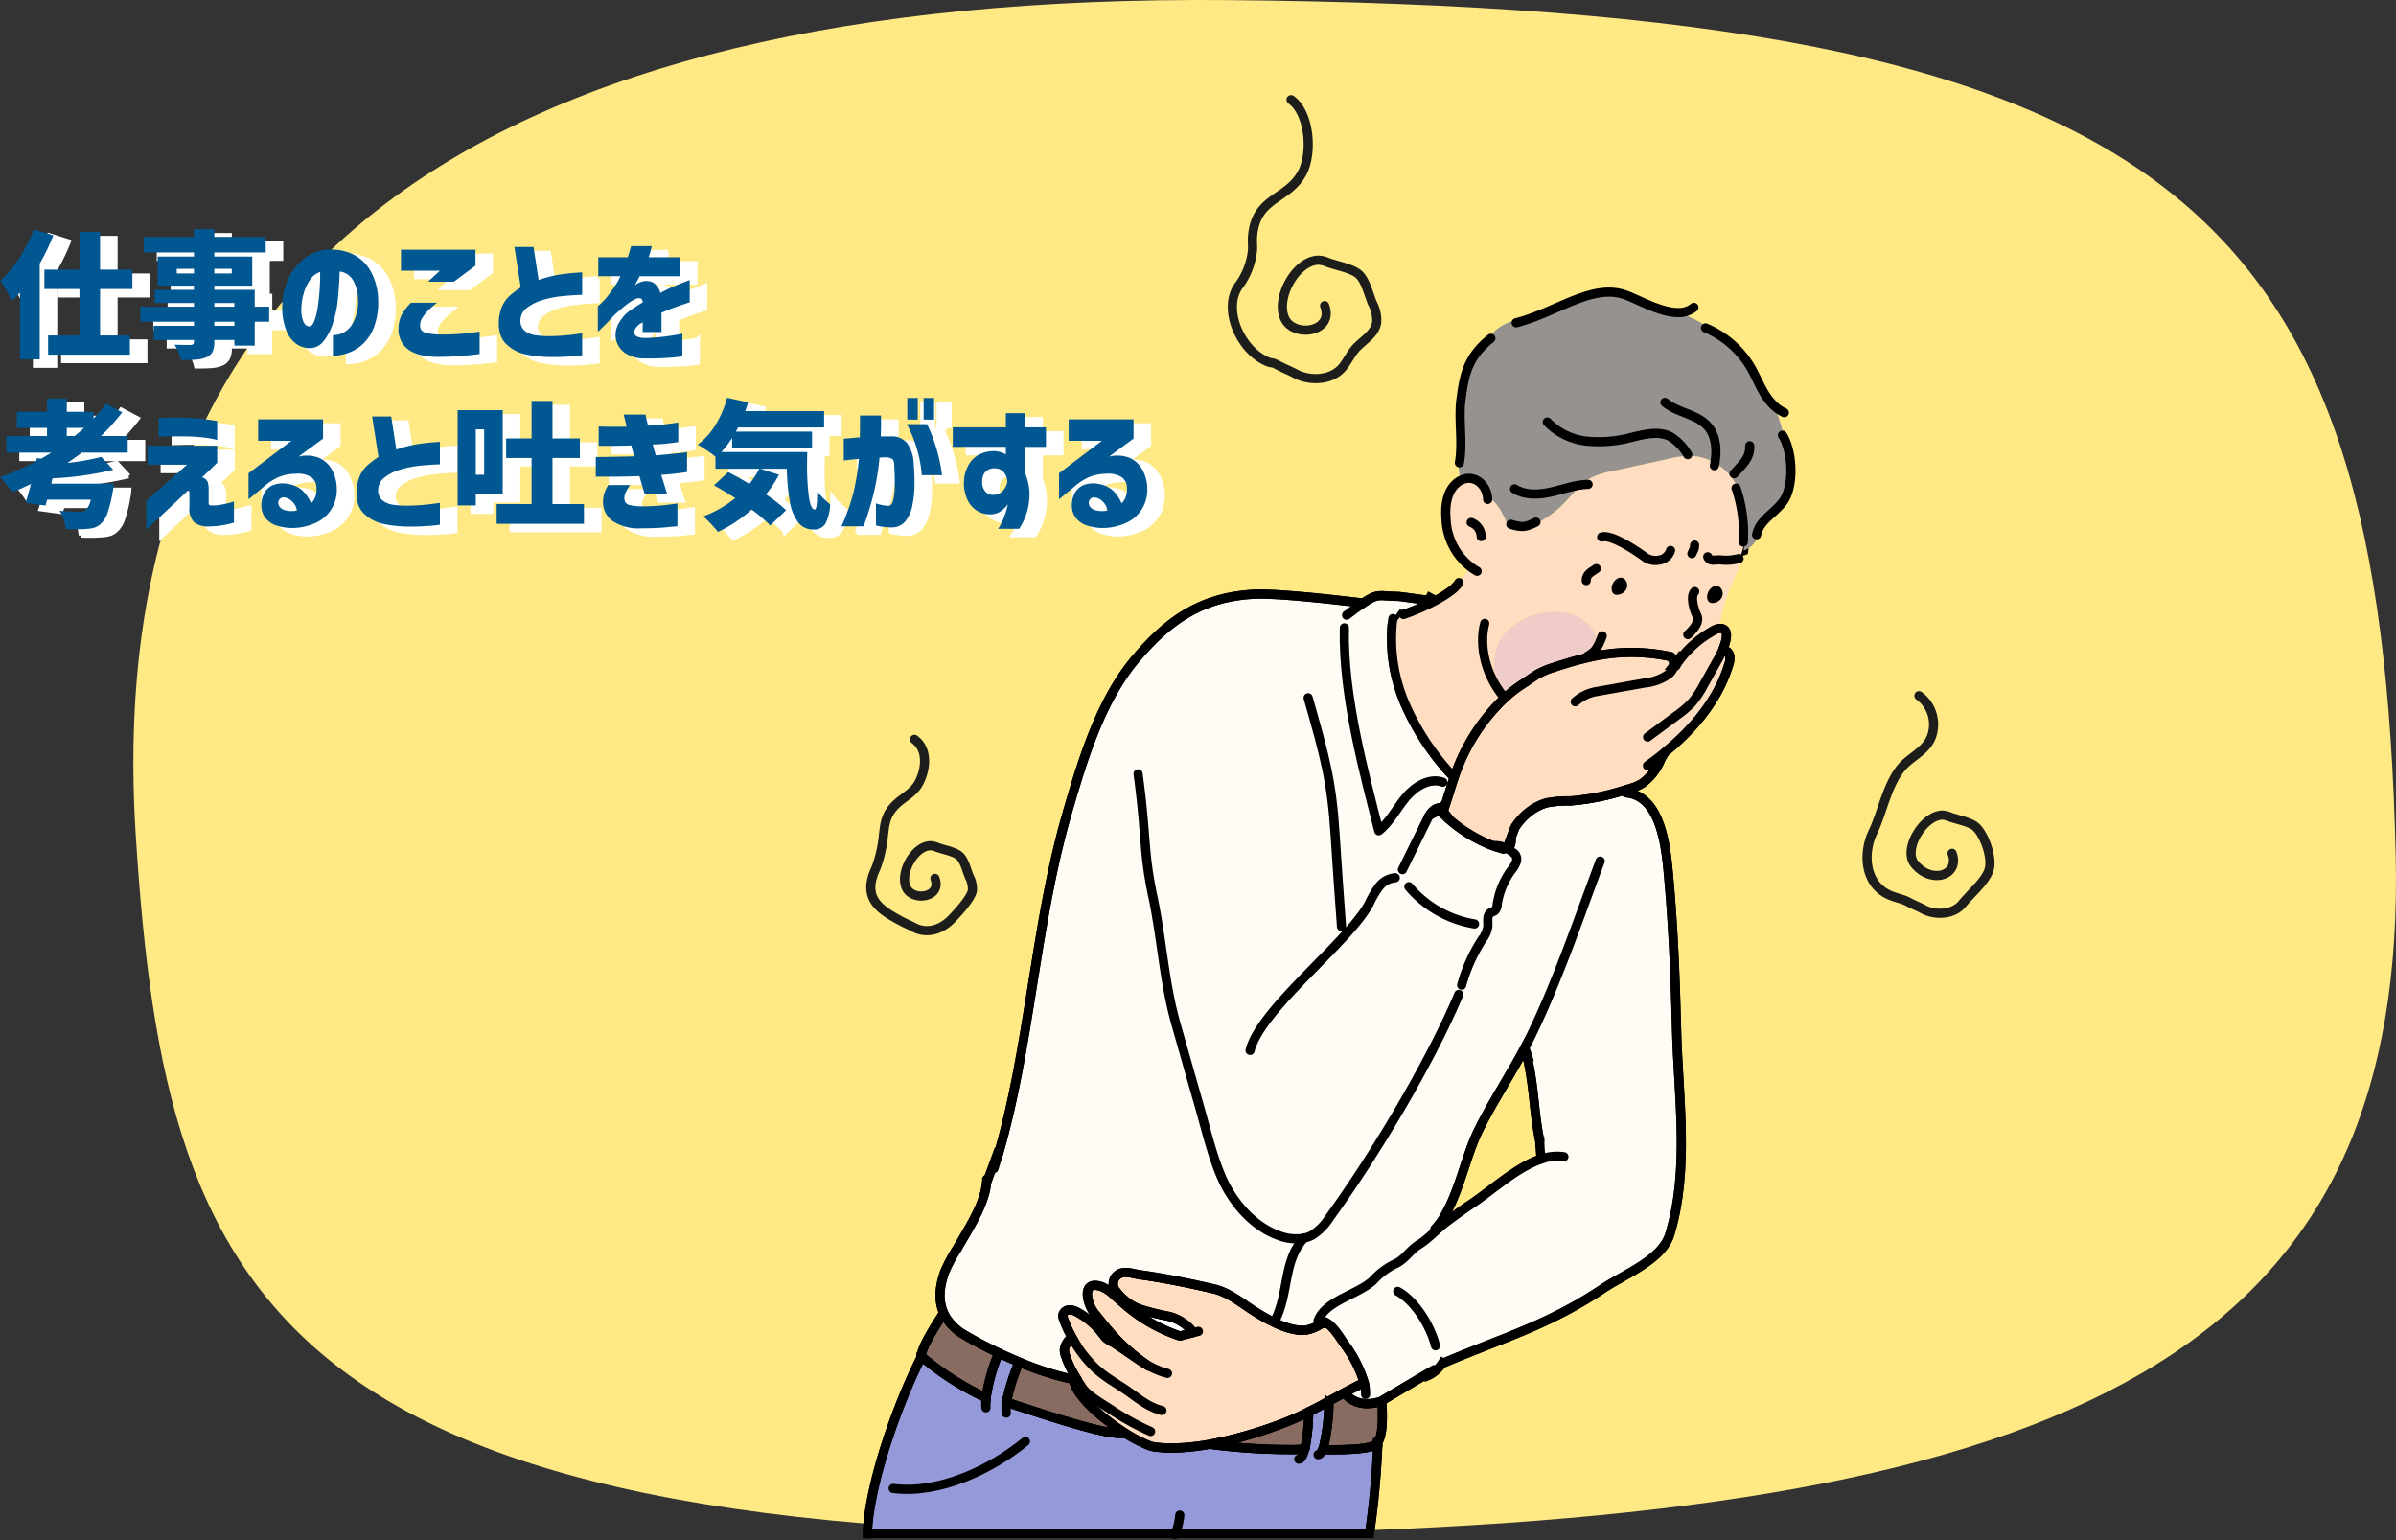 <?xml version="1.0" encoding="UTF-8"?>
<svg xmlns="http://www.w3.org/2000/svg" xmlns:xlink="http://www.w3.org/1999/xlink" width="522.893" height="336.186" viewBox="0 0 522.893 336.186">
  <rect x="0" y="0" width="522.893" height="336.186" fill="#333333" stroke="none"/>
  <defs>
    <clipPath id="clip-path">
      <path id="パス_10458" data-name="パス 10458" d="M1891.433,299.145c2.491,104.716-63.676,142.7-232.665,147.891C1428.748,454.117,1404.9,399.543,1398.231,295c-7.85-123.178,73.973-183.691,238.473-182.22C1846.045,114.633,1888.057,158.733,1891.433,299.145Z" transform="translate(-1397.715 -112.757)" fill="none"></path>
    </clipPath>
  </defs>
  <g id="グループ_5737" data-name="グループ 5737" transform="translate(0 -335)">
    <g id="グループ_5710" data-name="グループ 5710" transform="translate(29.107 335)" clip-path="url(#clip-path)">
      <g id="グループ_5709" data-name="グループ 5709" transform="translate(-42.548 -28.525)">
        <path id="パス_12134" data-name="パス 12134" d="M0,0H571.119V380.749H0Z" fill="#ffe985"></path>
      </g>
    </g>
    <g id="グループ_5711" data-name="グループ 5711" transform="translate(188.042 376.007)">
      <g id="グループ_5278" data-name="グループ 5278" transform="translate(1.248 22.753)">
        <g id="グループ_5276" data-name="グループ 5276" transform="translate(0 0)">
          <g id="グループ_5274" data-name="グループ 5274" transform="translate(0.005)">
            <path id="パス_9923" data-name="パス 9923" d="M2520.342,3549.389h42.343a186.835,186.835,0,0,0,1.82-19.83l-.242,0c-.274,1.432-6.093,1.6-11.788,1.558l-.04-.018a8.264,8.264,0,0,0,.3-.891,43.918,43.918,0,0,0,1.094-8.912l-.33-.606c-1.407.765-2.766,1.492-4.1,2.167a45.046,45.046,0,0,1-.76,7.787,5.589,5.589,0,0,1-2.592.435,135.321,135.321,0,0,1-17.278-1.034l-.028-.292c-9.34,1.792-13.792.586-13.84.569a31.762,31.762,0,0,1-5.977-3.128l-.249.385c-4.843.174-21.665-5.749-25.206-6.818a41.671,41.671,0,0,1,2.595-8.353l.179-.43c-1.523-.632-3.03-1.3-4.485-1.986a39.514,39.514,0,0,0-2.749,9.75l-.075-.008a62.157,62.157,0,0,1-13.915-8.884l-.194-.005c0,.035,0,.068,0,.1-5.809,11.567-11.441,28.583-11.729,38.449Z" transform="translate(-2453.104 -3278.463)" fill="#949ad9" stroke="#000" stroke-width="2"></path>
            <path id="パス_9924" data-name="パス 9924" d="M3452.8,3406.381c-1.087,1.717-4.779,7.218-4.8,9.4l.194.005a62.173,62.173,0,0,0,13.915,8.884l.075.007a39.493,39.493,0,0,1,2.749-9.75c-2.743-1.291-5.3-2.64-7.392-3.886a11.658,11.658,0,0,1-4.085-3.808c-.023-.04-.045-.078-.065-.115a7.631,7.631,0,0,1-.43-.813Z" transform="translate(-3436.275 -3183.408)" fill="#886c61" stroke="#000" stroke-width="2"></path>
            <path id="パス_9925" data-name="パス 9925" d="M3146.806,3549.079c-5.358-3.463-10.779-8.522-10.779-11.482l-.257.01a64.347,64.347,0,0,1-11.645-3.745l-.179.43a41.692,41.692,0,0,0-2.594,8.353c3.541,1.07,20.363,6.992,25.206,6.818Z" transform="translate(-3090.982 -3300.355)" fill="#886c61" stroke="#000" stroke-width="2"></path>
            <path id="パス_9926" data-name="パス 9926" d="M2946.009,3370.991l-.571.36a35.088,35.088,0,0,0,12.72,7.51l2.255-.571c-.025-.342-.041-.685-.043-1.029a9.466,9.466,0,0,0-4.865-2.744,54.2,54.2,0,0,1-6.34-1.618A11.781,11.781,0,0,1,2946.009,3370.991Z" transform="translate(-2889.957 -3151.029)" fill="#fff" stroke="#000" stroke-width="2"></path>
            <path id="パス_9927" data-name="パス 9927" d="M2506.521,3318.2l-.038.055c-2.059-1.377-4.248-2.952-6.123-4.145a11.8,11.8,0,0,1-1.591-.941,5.955,5.955,0,0,1-.815-.926c-.058-.068-.113-.141-.166-.211a17.621,17.621,0,0,0-5.25-4.533,3.678,3.678,0,0,0-1.913-.611,1.468,1.468,0,0,0-1.444,1.177,2.117,2.117,0,0,0,.178.894,27.2,27.2,0,0,0,1.591,3.556c.146.279.3.556.456.828l-.569.025a.014.014,0,0,0-.01,0c-.536.005-1.223,1.512-1.306,2.046a3.42,3.42,0,0,0,.267,1.575,22.483,22.483,0,0,0,2.029,4.329l-.146.065a2.039,2.039,0,0,0-.093.627c0,2.959,5.421,8.018,10.779,11.482a31.8,31.8,0,0,0,5.978,3.128c.048.017,4.5,1.223,13.84-.569a91.7,91.7,0,0,0,15.723-4.661c1.638-.634,3.269-1.392,4.935-2.235,1.331-.674,2.69-1.4,4.1-2.167,1.2-.652,2.436-1.329,3.725-2.024.964-.516,1.955-1.039,2.982-1.568l.01.015c.423-.241.853-.47,1.286-.692a27.2,27.2,0,0,0-4.283-8.365c-1.019-1.4-2.371-3.919-4.2-4.792l-.068.151-.924.287a8.881,8.881,0,0,1-3.375,1.326c-3.612.277-8.031-2.212-10.989-4.067-2.917-1.832-5.64-4.183-9-4.958-3.538-.813-7.089-1.575-10.663-2.217-1.845-.327-3.695-.627-5.55-.879-1.21-.166-2.73-.757-3.989-.34a2.457,2.457,0,0,0-1.107,3.974,11.374,11.374,0,0,0,1.392,1.538c.131.121.262.237.4.353a11.794,11.794,0,0,0,3.156,1.908,54.135,54.135,0,0,0,6.34,1.618,9.465,9.465,0,0,1,4.865,2.743c0,.345.018.688.043,1.03l-2.255.572a35.089,35.089,0,0,1-12.72-7.51c-.488-.416-.984-.848-1.5-1.3a8.83,8.83,0,0,0-2.912-1.993c-4.527-1.488-3.136,3.8-1.573,5.776.682.863,1.414,1.777,2.2,2.71A42.711,42.711,0,0,0,2506.521,3318.2Z" transform="translate(-2446.531 -3084.768)" fill="#ffddc0" stroke="#000" stroke-width="2"></path>
            <path id="パス_9928" data-name="パス 9928" d="M2651.981,3672.908a5.587,5.587,0,0,0,2.592-.436,45.02,45.02,0,0,0,.76-7.787c-1.666.843-3.3,1.6-4.935,2.235a91.66,91.66,0,0,1-15.722,4.661l.028.292A135.314,135.314,0,0,0,2651.981,3672.908Z" transform="translate(-2559.034 -3420.297)" fill="#886c61" stroke="#000" stroke-width="2"></path>
            <path id="パス_9929" data-name="パス 9929" d="M2441.568,3625.842a8.229,8.229,0,0,1-.3.891l.04.017c5.7.043,11.515-.126,11.789-1.558l.242.005c0-.028,0-.058,0-.085,1.206-1.832.994-5.731.919-8.648l-.194-.327c-.02.013-.041.022-.061.035,0,0-5,1.968-7.89-1.769l-.055-.1c-1.289.695-2.524,1.371-3.725,2.023l.33.607A43.931,43.931,0,0,1,2441.568,3625.842Z" transform="translate(-2341.936 -3374.102)" fill="#886c61" stroke="#000" stroke-width="2"></path>
            <path id="パス_9930" data-name="パス 9930" d="M2287.751,2080.372l.191.085a7.286,7.286,0,0,0,2.137-1.385c-.035-.04-.065-.083-.1-.123a2.645,2.645,0,0,0-1.6.692A4.068,4.068,0,0,0,2287.751,2080.372Z" transform="translate(-2164.927 -1966.441)" fill="#fff" stroke="#000" stroke-width="2"></path>
            <path id="パス_9931" data-name="パス 9931" d="M2278.915,2079.1c.168.217.34.43.511.647.071-.189.146-.4.224-.619l-.038-.012a1.694,1.694,0,0,0-.573-.136C2279,2079.024,2278.958,2079.062,2278.915,2079.1Z" transform="translate(-2153.763 -1966.47)" fill="#fff" stroke="#000" stroke-width="2"></path>
            <path id="パス_9932" data-name="パス 9932" d="M1787.633,1637.881a25.118,25.118,0,0,0,.337,3.911c-5.31,1.726-10.706,6.78-15.365,9.881-1.755,1.165-3.446,2.414-5.139,3.664q-.344.253-.679.529.155-1.031.309-2.064c3.055-5.368,4.55-12.858,6.966-17.854,3.061-6.332,7.014-12.194,10.3-18.41q.4,1.069.727,2.162l-.141.042c1.57,7.16,1.308,11.305,2.675,18.139Zm-51.186,41.285a8.88,8.88,0,0,0,3.375-1.326l.924-.287.068-.151c1.825.873,3.176,3.39,4.2,4.792a27.2,27.2,0,0,1,4.284,8.366c-.433.221-.863.45-1.286.692l-.01-.015c-1.027.529-2.018,1.052-2.982,1.568l.056.1c2.889,3.737,7.89,1.769,7.89,1.769.02-.013.04-.023.06-.035q4.878-2.9,9.763-5.789l.211.355a7.3,7.3,0,0,0,3.418-2.94l.129.078c13.306-5.645,22.842-8.2,34.983-16.324,4.633-3.1,12.8-6.224,14.479-11.763,4.329-14.273,1.847-30.126,1.48-44.764-.284-11.426-.745-22.9-1.814-34.276-.526-5.569-1.633-16.21-8.706-17.272-.03-.284-.068-.569-.118-.851-.171.05-.34.1-.511.146a52.691,52.691,0,0,1-11.9,2.4,26.243,26.243,0,0,0-5.174.4,10.58,10.58,0,0,0-3.556,1.694,13.339,13.339,0,0,0-3.466,3.642c-.078.123-.571,1.465-.974,2.547l.148.053a3.6,3.6,0,0,1-.647,2.2,5.986,5.986,0,0,0-3.353-.785l-.015.04a32.069,32.069,0,0,1-9.923-6.083l.02-.282c-.312-.4-.624-.788-.939-1.183-.171-.217-.342-.43-.511-.647a7.276,7.276,0,0,1-2.137,1.384l-.191-.085a4.062,4.062,0,0,1,.632-.73,2.644,2.644,0,0,1,1.6-.692,1.676,1.676,0,0,1,.224,0,1.714,1.714,0,0,1,.574.136l.038.013c.642-1.845,1.515-4.8,2.23-6.914l-1.1-.914a54.744,54.744,0,0,1-9.664-14.9,35.956,35.956,0,0,1-2.867-17.041,15.582,15.582,0,0,0,2.132-2.554l.375.028a46.98,46.98,0,0,0,6.984-3.05l-1.2-.642-.292.546c-.075.148-6.08-.81-6.707-.81-4.128-.015-4.2-.866-7.648,1.5l-.206-.068c-6.816-.818-18.868-2.152-23.567-1.908-11.937.627-19.1,6.164-25.895,14.217-7.712,9.133-11.625,22.384-14.874,33.591-6.959,23.98-8.167,50.945-14.95,74.207l-.224-.065q-1.212,3.307-2.426,6.612c-.425,4.684-4.072,10.153-6.327,14.139a36.156,36.156,0,0,0-2.753,5.1c-1.3,3.526-1.412,6.6-.219,9.171a7.678,7.678,0,0,0,.43.813l.244-.1c-.06.071-.121.141-.179.214a11.661,11.661,0,0,0,4.085,3.808c2.1,1.246,4.648,2.595,7.392,3.886,1.455.685,2.962,1.354,4.485,1.986a64.352,64.352,0,0,0,11.645,3.745l.256-.01a2.042,2.042,0,0,1,.093-.627l.146-.065a22.488,22.488,0,0,1-2.029-4.329,3.427,3.427,0,0,1-.267-1.575c.083-.534.77-2.041,1.306-2.046a.015.015,0,0,1,.01,0l.569-.025c-.156-.272-.31-.549-.456-.828a27.264,27.264,0,0,1-1.591-3.556,2.117,2.117,0,0,1-.179-.893,1.468,1.468,0,0,1,1.445-1.178,3.68,3.68,0,0,1,1.913.611,17.627,17.627,0,0,1,5.25,4.533c.053.071.108.144.166.211a5.964,5.964,0,0,0,.816.926,11.791,11.791,0,0,0,1.59.941c1.875,1.193,4.065,2.768,6.124,4.145l.038-.055a42.718,42.718,0,0,1-8.29-7.913c-.785-.934-1.518-1.847-2.2-2.71-1.563-1.981-2.955-7.263,1.573-5.776a8.839,8.839,0,0,1,2.912,1.993c.511.45,1.007.883,1.495,1.3l.571-.36c-.136-.116-.267-.231-.4-.352a11.354,11.354,0,0,1-1.392-1.538,2.457,2.457,0,0,1,1.107-3.974c1.258-.418,2.778.174,3.989.34,1.855.252,3.7.551,5.549.878,3.574.642,7.125,1.4,10.664,2.217,3.355.775,6.078,3.126,8.995,4.958C1728.416,1676.954,1732.835,1679.443,1736.446,1679.166Z" transform="translate(-1640.892 -1452.607)" fill="#fefcf5" stroke="#000" stroke-width="2"></path>
            <path id="パス_9933" data-name="パス 9933" d="M1892.725,1570.839c-3.118-12.909-30.644-5.388-20.366,12.292l.078.088a30.893,30.893,0,0,1,4.07-3.141c1.034-.664,2.019-1.4,3.073-2.039a17.385,17.385,0,0,1,3.5-1.477c2.4-.788,4.877-1.553,7.487-2.142l-.073-.309a10.033,10.033,0,0,0,1.533-1.133,8.363,8.363,0,0,0,1.21-2.084Z" transform="translate(-1733.347 -1494.64)" fill="#f0ccc8"></path>
            <path id="パス_9934" data-name="パス 9934" d="M1714.889,1409.976c.629.423,1.173.81,1.581,1.11a4.035,4.035,0,0,0,2.9.5C1717.929,1411.073,1716.432,1410.527,1714.889,1409.976Z" transform="translate(-1546.572 -1353.103)" fill="#ffece9" stroke="#000" stroke-width="2"></path>
            <path id="パス_9935" data-name="パス 9935" d="M1554.783,1255.314a1.673,1.673,0,0,1-.01.252q.687-.88,1.374-1.762l.2.151a23.6,23.6,0,0,1,6.75-5.8,4.063,4.063,0,0,1,1.591-.647,36.106,36.106,0,0,1,2.325-8.642c1.113-2.726,2.59-5.474,2.995-8.328-.1.04-.209.073-.317.1-2.041,7.107-8.907,5.23-18.126,1.945a4.037,4.037,0,0,1-2.9-.5c-.408-.3-.951-.687-1.58-1.11-7.7-2.753-16.581-5.64-25.49-5.089a2.823,2.823,0,0,1-2.386-.093,3.084,3.084,0,0,1-.916-1.377c-.941-2.2-2.167-4.6-4.2-5.67-.433-2.9-3.118-5-5.9-3.518-.053.028-.1.058-.156.088-2.56,1.492-3.156,4.764-3.038,7.475q.015.45.053.883a13.882,13.882,0,0,0,5.343,10.394,32.259,32.259,0,0,1-4.341,5.268,25.978,25.978,0,0,1-3.307,2.076,46.993,46.993,0,0,1-6.984,3.05l-.375-.028a15.571,15.571,0,0,1-2.132,2.555,35.959,35.959,0,0,0,2.867,17.041,54.742,54.742,0,0,0,9.664,14.9l1.1.914c.2-.594.393-1.122.559-1.54a42.142,42.142,0,0,1,10.415-15.627l-.078-.088c-10.279-17.68,17.247-25.2,20.366-12.292l.511.055a8.367,8.367,0,0,1-1.21,2.084,10.007,10.007,0,0,1-1.533,1.132l.073.31c.048-.013.1-.025.148-.035a40.482,40.482,0,0,1,17.977-.184A2.739,2.739,0,0,1,1554.783,1255.314Zm-12.539-16.165c-.322-.919.785-2.092,1.145-1.628a.9.9,0,0,1,.131.9A1.29,1.29,0,0,1,1542.245,1239.149Zm20.836,1.8c-.322-.919.788-2.089,1.145-1.628a.9.9,0,0,1,.133.9A1.3,1.3,0,0,1,1563.081,1240.954Z" transform="translate(-1378.767 -1174.102)" fill="#ffddc0"></path>
            <path id="パス_9936" data-name="パス 9936" d="M1591.442,1616.631a4,4,0,0,0,.234-1.978,1.655,1.655,0,0,0-.939-1.188,4.282,4.282,0,0,0-.4-.639l.083-.221c.076-.2.146-.408.211-.611.486-1.563.589-3.108-.783-3.32a1.817,1.817,0,0,0-.453-.01,4.062,4.062,0,0,0-1.591.647,23.6,23.6,0,0,0-6.75,5.8l-.2-.151q-.687.883-1.374,1.762a1.671,1.671,0,0,0,.01-.252,2.741,2.741,0,0,0-.672-1.651,40.481,40.481,0,0,0-17.977.184c-.05.01-.1.023-.149.035-2.61.589-5.089,1.354-7.488,2.142a17.385,17.385,0,0,0-3.5,1.477c-1.055.634-2.039,1.374-3.073,2.038a30.889,30.889,0,0,0-4.07,3.141,42.138,42.138,0,0,0-10.414,15.627c-.166.418-.355.946-.559,1.54-.715,2.117-1.588,5.069-2.23,6.914-.078.224-.154.43-.224.619.314.4.627.788.939,1.183l-.02.282a32.071,32.071,0,0,0,9.924,6.083l.015-.04a5.983,5.983,0,0,1,3.352.785,3.6,3.6,0,0,0,.647-2.2l-.148-.053c.4-1.082.9-2.424.974-2.547a13.338,13.338,0,0,1,3.466-3.642,10.578,10.578,0,0,1,3.556-1.694,26.273,26.273,0,0,1,5.175-.4,52.69,52.69,0,0,0,11.9-2.4c.171-.048.339-.1.511-.146.307-.088.614-.181.919-.282a9.9,9.9,0,0,0,2.207-.979,11.848,11.848,0,0,0,4.07-5.235q.5-.77.931-1.581C1583.806,1630.561,1589.116,1624.241,1591.442,1616.631Z" transform="translate(-1403.483 -1535.257)" fill="#ffddc0" stroke="#000" stroke-width="2"></path>
            <path id="パス_9937" data-name="パス 9937" d="M1491.8,1383.616a3.3,3.3,0,0,0,.317-.1,10.009,10.009,0,0,0,.1-1.923A14.483,14.483,0,0,1,1491.8,1383.616Z" transform="translate(-1300.875 -1327.078)" fill="#ffece9" stroke="#000" stroke-width="2"></path>
            <path id="パス_9938" data-name="パス 9938" d="M1521.885,1178.439c9.219,3.284,16.085,5.162,18.126-1.945a14.459,14.459,0,0,0,.418-2.026c-.01-.221-.027-.44-.055-.664l-.083-.005a31.026,31.026,0,0,0-1.52-10.787c-.033-.093-.065-.181-.1-.272l.322-.141a11.828,11.828,0,0,0-4.941-5.376,11.33,11.33,0,0,0-5.872-1.54,23.052,23.052,0,0,0-4.354.665q-6.071,1.325-12.144,2.655a16.753,16.753,0,0,0-4.988,1.654,10.549,10.549,0,0,0-1.822,1.377c-1,.924-1.89,1.991-2.819,2.992a22.95,22.95,0,0,1-10.135,6.715c8.909-.551,17.793,2.336,25.49,5.089C1518.95,1177.379,1520.448,1177.925,1521.885,1178.439Z" transform="translate(-1349.09 -1119.955)" fill="#ffddc0"></path>
            <path id="パス_9939" data-name="パス 9939" d="M1429.87,769.183a31.025,31.025,0,0,1,1.52,10.787l.083.005c.028.224.045.443.056.664a10.017,10.017,0,0,1-.1,1.923,5.083,5.083,0,0,0,3.355-4.674l-.113-.053c1.045-2.29,3.312-3.435,5.22-5.8,2.474-3.078,2.3-10.067.463-13.85a38.909,38.909,0,0,0-2.34-7.311,13.306,13.306,0,0,1-2.195-2.844c-1.077-1.825-1.86-3.8-2.939-5.62a20.758,20.758,0,0,0-8.537-7.9,16.178,16.178,0,0,0-3.77-2.532,28.576,28.576,0,0,0-3.378-1.384c-3.783.048-8.487-2.7-11.431-3.8-6.72-2.514-13.787,2.771-21.956,5.431l-.063-.194a10.168,10.168,0,0,0-7.437,3.405,12.244,12.244,0,0,0-1.533,2.079c-3.576,3.45-4.427,6.909-5.074,12.32-.523,4.4.493,9.335-.317,13.553l-.229.015a28.322,28.322,0,0,0,.463,3.856c2.784-1.485,5.469.614,5.9,3.518,2.031,1.075,3.257,3.473,4.2,5.67a3.084,3.084,0,0,0,.916,1.377,2.821,2.821,0,0,0,2.386.093,22.95,22.95,0,0,0,10.135-6.715c.929-1,1.817-2.069,2.819-2.992a10.559,10.559,0,0,1,1.822-1.377,16.75,16.75,0,0,1,4.988-1.654q6.07-1.329,12.143-2.655a23.063,23.063,0,0,1,4.354-.664,11.33,11.33,0,0,1,5.872,1.54,11.828,11.828,0,0,1,4.94,5.376l-.322.141C1429.8,769,1429.838,769.09,1429.87,769.183Z" transform="translate(-1240.191 -726.127)" fill="#96928f"></path>
          </g>
          <g id="グループ_5275" data-name="グループ 5275">
            <path id="パス_9940" data-name="パス 9940" d="M1676.143,1706.386c.008-.023.018-.045.025-.068.07-.189.146-.4.224-.619.642-1.845,1.515-4.8,2.23-6.914.2-.594.392-1.122.559-1.54a42.139,42.139,0,0,1,10.414-15.627,30.894,30.894,0,0,1,4.07-3.141c1.035-.664,2.018-1.4,3.073-2.039a17.384,17.384,0,0,1,3.5-1.477c2.4-.788,4.877-1.553,7.487-2.142.048-.012.1-.025.148-.035a40.486,40.486,0,0,1,17.977-.184,2.74,2.74,0,0,1,.672,1.651,1.656,1.656,0,0,1-.01.252,3.1,3.1,0,0,1-1.279,2.016,10.823,10.823,0,0,1-5.1,1.832q-5.376.959-10.752,1.91a9.382,9.382,0,0,0-4.4,2.184" transform="translate(-1550.5 -1593.039)" fill="none" stroke="#000" stroke-linecap="round" stroke-linejoin="round" stroke-width="2"></path>
            <path id="パス_9941" data-name="パス 9941" d="M1538.283,1632.366q3.2-2.375,6.406-4.749a21.334,21.334,0,0,0,3.282-2.8,21.091,21.091,0,0,0,2.514-3.8q1.62-2.888,3.242-5.776a20.363,20.363,0,0,0,1.14-2.419l.083-.221c.076-.2.146-.408.212-.611.486-1.563.589-3.108-.783-3.32a1.816,1.816,0,0,0-.453-.01,4.062,4.062,0,0,0-1.591.647,23.6,23.6,0,0,0-6.75,5.8c-.181.234-.35.471-.513.712-.234.342-.451.695-.657,1.06" transform="translate(-1368.003 -1535.257)" fill="none" stroke="#000" stroke-linecap="round" stroke-linejoin="round" stroke-width="2"></path>
            <path id="パス_9942" data-name="パス 9942" d="M1545.737,1665.449a1.006,1.006,0,0,1,.262.033.754.754,0,0,1,.166.056,1.654,1.654,0,0,1,.939,1.188,4,4,0,0,1-.234,1.978c-2.325,7.611-7.636,13.93-13.88,19.039-.128.106-.257.211-.385.314-1.125.911-2.283,1.779-3.458,2.612" transform="translate(-1358.907 -1587.329)" fill="none" stroke="#000" stroke-linecap="round" stroke-linejoin="round" stroke-width="2"></path>
            <path id="パス_9943" data-name="パス 9943" d="M1737.634,1937.687c-.186.41-.375.823-.574,1.233a11.848,11.848,0,0,1-4.07,5.235,9.906,9.906,0,0,1-2.207.979c-.3.1-.612.194-.919.282-.171.05-.34.1-.511.146a52.682,52.682,0,0,1-11.9,2.4,26.252,26.252,0,0,0-5.175.4,10.579,10.579,0,0,0-3.556,1.694,13.334,13.334,0,0,0-3.466,3.642c-.078.123-.571,1.465-.974,2.547-.262.7-.486,1.3-.531,1.379" transform="translate(-1563.908 -1836.926)" fill="none" stroke="#000" stroke-linecap="round" stroke-linejoin="round" stroke-width="2"></path>
            <path id="パス_9944" data-name="パス 9944" d="M1812.072,1488.44a.9.9,0,0,0-.131-.9c-.36-.463-1.467.71-1.145,1.628A1.29,1.29,0,0,0,1812.072,1488.44Z" transform="translate(-1647.314 -1424.117)" fill="none" stroke="#000" stroke-linecap="round" stroke-linejoin="round" stroke-width="2"></path>
            <path id="パス_9945" data-name="パス 9945" d="M1561.519,1510.147a.9.9,0,0,0-.133-.9c-.357-.461-1.467.71-1.145,1.628A1.3,1.3,0,0,0,1561.519,1510.147Z" transform="translate(-1375.922 -1444.02)" fill="none" stroke="#000" stroke-linecap="round" stroke-linejoin="round" stroke-width="2"></path>
            <path id="パス_9946" data-name="パス 9946" d="M1700.045,1370.848a3.018,3.018,0,0,1-2.484,2.1,4.037,4.037,0,0,1-2.9-.5c-.408-.3-.951-.687-1.58-1.11-2.517-1.7-6.373-3.967-8.064-3.423" transform="translate(-1524.761 -1314.463)" fill="none" stroke="#000" stroke-linecap="round" stroke-linejoin="round" stroke-width="2"></path>
            <path id="パス_9947" data-name="パス 9947" d="M1881.965,1451.647c-1,.7-2.247,1.2-2.207,2.625" transform="translate(-1722.877 -1391.308)" fill="none" stroke="#000" stroke-linecap="round" stroke-linejoin="round" stroke-width="2"></path>
            <path id="パス_9948" data-name="パス 9948" d="M1512.207,1421.106c-.04.008-.078.015-.118.025a10.894,10.894,0,0,1-3.7.295c-1.271-.184-2.474.5-3.005-.707" transform="translate(-1321.984 -1362.953)" fill="none" stroke="#000" stroke-linecap="round" stroke-linejoin="round" stroke-width="2"></path>
            <path id="パス_9949" data-name="パス 9949" d="M1622.369,1390c-.086,1.145-.166.805-.6,1.865" transform="translate(-1441.826 -1334.791)" fill="none" stroke="#000" stroke-linecap="round" stroke-linejoin="round" stroke-width="2"></path>
            <path id="パス_9950" data-name="パス 9950" d="M1615.334,1511.959c-1.06,1.052-.161,3.971.489,5.315s-.888,3.088-2,4.082" transform="translate(-1434.773 -1446.604)" fill="none" stroke="#000" stroke-linecap="round" stroke-linejoin="round" stroke-width="2"></path>
            <path id="パス_9951" data-name="パス 9951" d="M2121.564,1595.483c-1.281,4.671.055,11.263,4.281,16.19" transform="translate(-1986.828 -1523.182)" fill="none" stroke="#000" stroke-linecap="round" stroke-linejoin="round" stroke-width="2"></path>
            <path id="パス_9952" data-name="パス 9952" d="M2174.069,1219.347a2.655,2.655,0,0,0-.015-.463c-.005-.048-.013-.093-.02-.138-.433-2.9-3.118-5-5.9-3.518-.053.028-.1.058-.156.088-2.559,1.492-3.156,4.764-3.038,7.475q.015.45.053.883a13.881,13.881,0,0,0,5.343,10.394c.279.211.566.413.868.6.187.121.378.237.574.35" transform="translate(-2038.702 -1174.102)" fill="none" stroke="#000" stroke-linecap="round" stroke-linejoin="round" stroke-width="2"></path>
            <path id="パス_9953" data-name="パス 9953" d="M2184.034,1333.623a3.371,3.371,0,0,0-2.2-3.086" transform="translate(-2050.068 -1280.271)" fill="none" stroke="#000" stroke-linecap="round" stroke-linejoin="round" stroke-width="2"></path>
            <path id="パス_9954" data-name="パス 9954" d="M1493.2,1240.568c.035.09.068.179.1.272a31.022,31.022,0,0,1,1.52,10.787c-.012.239-.028.473-.05.7" transform="translate(-1303.618 -1197.784)" fill="none" stroke="#000" stroke-linecap="round" stroke-linejoin="round" stroke-width="2"></path>
            <path id="パス_9955" data-name="パス 9955" d="M2555.776,1840.573c-.393-5.3-1.022-14.124-1.394-19.978-.74-11.6-2.15-16.855-5.892-29.952" transform="translate(-2452.303 -1702.111)" fill="none" stroke="#000" stroke-linecap="round" stroke-linejoin="round" stroke-width="2"></path>
            <path id="パス_9956" data-name="パス 9956" d="M2240.391,1495.241a46.951,46.951,0,0,0,6.984-3.05,25.982,25.982,0,0,0,3.307-2.076,7.923,7.923,0,0,0,1.588-1.52c.081-.111.151-.219.216-.329" transform="translate(-2123.392 -1424.88)" fill="none" stroke="#000" stroke-linecap="round" stroke-linejoin="round" stroke-width="2"></path>
            <path id="パス_9957" data-name="パス 9957" d="M2566.819,3573.25q-1.54.793-2.983,1.568c-1.288.694-2.524,1.372-3.725,2.023-1.407.765-2.766,1.492-4.1,2.167-1.666.843-3.3,1.6-4.935,2.235a91.7,91.7,0,0,1-15.722,4.661c-9.34,1.792-13.792.586-13.84.569a31.779,31.779,0,0,1-5.977-3.128c-5.358-3.463-10.78-8.522-10.78-11.482a2.038,2.038,0,0,1,.093-.626" transform="translate(-2459.71 -3334.621)" fill="none" stroke="#000" stroke-linecap="round" stroke-linejoin="round" stroke-width="2"></path>
            <path id="パス_9958" data-name="パス 9958" d="M3050.815,3474.822s-.008,0-.01,0c-.536.005-1.224,1.513-1.307,2.046a3.422,3.422,0,0,0,.267,1.575,22.5,22.5,0,0,0,2.028,4.329c.466.783.964,1.553,1.5,2.376,1.369,2.129,4.81,3.828,7.062,5.421a58.748,58.748,0,0,0,7.96,4.321" transform="translate(-3006.505 -3246.224)" fill="none" stroke="#000" stroke-linecap="round" stroke-linejoin="round" stroke-width="2"></path>
            <path id="パス_9959" data-name="パス 9959" d="M3041.334,3418.849c-3.181-.772-5.577-3-8.228-4.759s-5.034-3.068-7.251-5.439a28.587,28.587,0,0,1-3.926-5.318c-.156-.272-.31-.549-.455-.828a27.153,27.153,0,0,1-1.591-3.556,2.116,2.116,0,0,1-.179-.893,1.468,1.468,0,0,1,1.445-1.178,3.681,3.681,0,0,1,1.913.612,17.621,17.621,0,0,1,5.25,4.532c.053.071.108.144.166.211a5.955,5.955,0,0,0,.815.927,11.859,11.859,0,0,0,1.591.941c1.875,1.193,4.065,2.768,6.123,4.145.476.317.944.624,1.4.911" transform="translate(-2977.051 -3174.76)" fill="none" stroke="#000" stroke-linecap="round" stroke-linejoin="round" stroke-width="2"></path>
            <path id="パス_9960" data-name="パス 9960" d="M2941.441,3351.82a16.885,16.885,0,0,1-5.5-2.552s0,0-.005,0a42.709,42.709,0,0,1-8.29-7.913c-.785-.934-1.518-1.847-2.2-2.71-1.563-1.98-2.955-7.264,1.573-5.776a8.831,8.831,0,0,1,2.912,1.993c.511.45,1.007.883,1.5,1.3a35.092,35.092,0,0,0,12.72,7.51l2.255-.571.513-.131.373-.091.9-.229" transform="translate(-2875.945 -3115.836)" fill="none" stroke="#000" stroke-linecap="round" stroke-linejoin="round" stroke-width="2"></path>
            <path id="パス_9961" data-name="パス 9961" d="M2642.157,3309.653c-.179.116-.365.234-.559.347a8.885,8.885,0,0,1-3.375,1.326c-3.611.277-8.031-2.212-10.988-4.067-2.917-1.832-5.64-4.183-8.995-4.958-3.539-.813-7.09-1.575-10.664-2.217-1.844-.327-3.695-.627-5.549-.879-1.21-.166-2.731-.757-3.989-.34a2.457,2.457,0,0,0-1.107,3.974,11.343,11.343,0,0,0,1.392,1.538c.131.121.262.237.4.353a11.786,11.786,0,0,0,3.156,1.908,54.131,54.131,0,0,0,6.34,1.618,9.466,9.466,0,0,1,4.865,2.743,5.572,5.572,0,0,1,.508.71" transform="translate(-2542.664 -3084.768)" fill="none" stroke="#000" stroke-linecap="round" stroke-linejoin="round" stroke-width="2"></path>
            <path id="パス_9962" data-name="パス 9962" d="M1905.735,2219.276c-4.631,12.353-9.45,26.562-15.257,38.406q-.582,1.182-1.2,2.346c-3.285,6.217-7.238,12.078-10.3,18.41-2.416,5-3.911,12.486-6.966,17.854a17.145,17.145,0,0,1-2.366,3.292" transform="translate(-1745.807 -2095.097)" fill="none" stroke="#000" stroke-linecap="round" stroke-linejoin="round" stroke-width="2"></path>
            <path id="パス_9963" data-name="パス 9963" d="M2494.926,1643.868q.528-1.646,1.015-3.317c6.782-23.263,7.99-50.227,14.949-74.207,3.249-11.207,7.163-24.458,14.874-33.591,6.8-8.054,13.958-13.591,25.9-14.217,4.7-.244,16.752,1.09,23.567,1.908" transform="translate(-2467.299 -1452.607)" fill="none" stroke="#000" stroke-linecap="round" stroke-linejoin="round" stroke-width="2"></path>
            <path id="パス_9964" data-name="パス 9964" d="M3593.9,3416.689c0-.032,0-.065,0-.1.02-2.185,3.712-7.686,4.8-9.4" transform="translate(-3582.165 -3184.213)" fill="none" stroke="#000" stroke-linecap="round" stroke-linejoin="round" stroke-width="2"></path>
            <path id="パス_9965" data-name="パス 9965" d="M3651.575,3560.046c0-.048,0-.093,0-.141.287-9.866,5.919-26.882,11.728-38.449" transform="translate(-3651.575 -3288.98)" fill="none" stroke="#000" stroke-linecap="round" stroke-linejoin="round" stroke-width="2"></path>
            <path id="パス_9966" data-name="パス 9966" d="M2454.895,3744.306c0,.028,0,.058,0,.086a186.7,186.7,0,0,1-1.819,19.83" transform="translate(-2343.487 -3493.296)" fill="none" stroke="#000" stroke-linecap="round" stroke-linejoin="round" stroke-width="2"></path>
            <path id="パス_9967" data-name="パス 9967" d="M2442.185,3640.325c.075,2.917.287,6.816-.919,8.648" transform="translate(-2329.858 -3397.963)" fill="none" stroke="#000" stroke-linecap="round" stroke-linejoin="round" stroke-width="2"></path>
            <path id="パス_9968" data-name="パス 9968" d="M1867.545,1628.226a10.145,10.145,0,0,1-.478,1.231,8.368,8.368,0,0,1-1.211,2.084,9.985,9.985,0,0,1-1.533,1.132" transform="translate(-1707.174 -1553.202)" fill="none" stroke="#000" stroke-linecap="round" stroke-linejoin="round" stroke-width="2"></path>
            <path id="パス_9969" data-name="パス 9969" d="M2100.127,2197.215a1.7,1.7,0,0,1,.682,1.963,6.205,6.205,0,0,1-1.133,1.925,16.854,16.854,0,0,0-3.045,7.422,2.016,2.016,0,0,1-.534,1.346c-.264.214-.624.272-.908.463-.911.614-.5,2-.607,3.1a6.357,6.357,0,0,1-1.243,2.72,35.853,35.853,0,0,0-4.459,9.969" transform="translate(-1959.183 -2074.87)" fill="none" stroke="#000" stroke-linecap="round" stroke-linejoin="round" stroke-width="2"></path>
            <path id="パス_9970" data-name="パス 9970" d="M2136.024,2112.684q-1.155-.348-2.28-.778a32.069,32.069,0,0,1-9.924-6.083" transform="translate(-1997.234 -1991.079)" fill="none" stroke="#000" stroke-linecap="round" stroke-linejoin="round" stroke-width="2"></path>
            <path id="パス_9971" data-name="パス 9971" d="M2288.452,2079.058a1.714,1.714,0,0,0-.574-.136,1.672,1.672,0,0,0-.224,0,2.644,2.644,0,0,0-1.6.692,4.067,4.067,0,0,0-.632.73,11.045,11.045,0,0,0-.79,1.419q-2.635,5.35-5.268,10.694" transform="translate(-2162.598 -1966.411)" fill="none" stroke="#000" stroke-linecap="round" stroke-linejoin="round" stroke-width="2"></path>
            <path id="パス_9972" data-name="パス 9972" d="M2213.66,2294.534a23.8,23.8,0,0,1-14.335-8.137" transform="translate(-2081.149 -2156.636)" fill="none" stroke="#000" stroke-linecap="round" stroke-linejoin="round" stroke-width="2"></path>
            <path id="パス_9973" data-name="パス 9973" d="M2439.145,2263.065a4.948,4.948,0,0,0-3.569,2,21.032,21.032,0,0,0-2.126,3.637c-4.379,8.33-23.688,22.91-25.981,32.038" transform="translate(-2323.944 -2135.244)" fill="none" stroke="#000" stroke-linecap="round" stroke-linejoin="round" stroke-width="2"></path>
            <path id="パス_9974" data-name="パス 9974" d="M2310.71,2038.476c-6.352,15.116-18.626,35.507-28.263,48.773a12.031,12.031,0,0,1-3.775,3.8,6.486,6.486,0,0,1-1.759.629,10.427,10.427,0,0,1-5.56-.6c-4.9-1.794-8.716-5.834-11.278-10.385s-4.3-11.886-5.723-16.907q-2.691-9.457-5.381-18.918c-2.557-8.988-3.055-18.461-4.994-27.592-2.184-10.3-1.329-12.7-3.254-26.932" transform="translate(-2181.643 -1885.203)" fill="none" stroke="#000" stroke-linecap="round" stroke-linejoin="round" stroke-width="2"></path>
            <path id="パス_9975" data-name="パス 9975" d="M2268.549,1617.227c-.287-.315-.571-.629-.853-.949a54.74,54.74,0,0,1-9.664-14.9,35.958,35.958,0,0,1-2.867-17.041q.075-.827.2-1.651" transform="translate(-2140.672 -1511.446)" fill="none" stroke="#000" stroke-linecap="round" stroke-linejoin="round" stroke-width="2"></path>
            <path id="パス_9976" data-name="パス 9976" d="M2337.741,1523.614c-.075.149-6.08-.81-6.707-.81-4.127-.015-4.2-.866-7.649,1.5-.823.566-1.842,1.316-3.153,2.305-.131.1-.267.2-.4.3" transform="translate(-2215.252 -1456.4)" fill="none" stroke="#000" stroke-linecap="round" stroke-linejoin="round" stroke-width="2"></path>
            <path id="パス_9977" data-name="パス 9977" d="M2304.059,1640.821c-2.942-1.044-6.125.944-8.122,3.347s-3.41,5.333-5.869,7.256c-3.043-12.169-7.873-29.479-7.5-44.29" transform="translate(-2178.469 -1533.864)" fill="none" stroke="#000" stroke-linecap="round" stroke-linejoin="round" stroke-width="2"></path>
            <path id="パス_9978" data-name="パス 9978" d="M1477.16,1135.377c1.651-1.94,3.577-3.307,3.418-6.113" transform="translate(-1288.017 -1095.737)" fill="none" stroke="#000" stroke-linecap="round" stroke-linejoin="round" stroke-width="2"></path>
            <path id="パス_9979" data-name="パス 9979" d="M1576.721,1029.3c.043-.2.08-.41.116-.619.468-2.746.292-5.759-1.447-7.857-2.358-2.844-6.649-2.982-9.463-5.346" transform="translate(-1391.871 -991.415)" fill="none" stroke="#000" stroke-linecap="round" stroke-linejoin="round" stroke-width="2"></path>
            <path id="パス_9980" data-name="パス 9980" d="M1670.547,1074.1a11.626,11.626,0,0,0-3.652-3.858c-2.65-1.45-5.867-.549-8.791.138a27.192,27.192,0,0,1-9.609.778,14.018,14.018,0,0,1-8.595-4.173" transform="translate(-1491.511 -1038.637)" fill="none" stroke="#000" stroke-linecap="round" stroke-linejoin="round" stroke-width="2"></path>
            <path id="パス_9981" data-name="パス 9981" d="M1917.462,1230.612a14.212,14.212,0,0,0-1.5.121c-2.207.3-4.359,1.055-6.544,1.548-2.675.6-5.643.77-7.993-.682" transform="translate(-1760.176 -1188.656)" fill="none" stroke="#000" stroke-linecap="round" stroke-linejoin="round" stroke-width="2"></path>
            <path id="パス_9982" data-name="パス 9982" d="M2043.668,1329.63c-2.275,1.163-3.05,1.205-5.489.483" transform="translate(-1897.755 -1279.439)" fill="none" stroke="#000" stroke-linecap="round" stroke-linejoin="round" stroke-width="2"></path>
            <path id="パス_9983" data-name="パス 9983" d="M1369.153,1123.337a6.14,6.14,0,0,1,.413-1.251h0c1.045-2.29,3.312-3.435,5.22-5.8,2.474-3.078,2.3-10.067.463-13.85a7.766,7.766,0,0,0-.463-.828" transform="translate(-1175.084 -1070.378)" fill="none" stroke="#000" stroke-linecap="round" stroke-linejoin="round" stroke-width="2"></path>
            <path id="パス_9984" data-name="パス 9984" d="M1403.583,838.6a8.109,8.109,0,0,1-2.293-1.57,13.305,13.305,0,0,1-2.195-2.844c-1.077-1.825-1.86-3.8-2.939-5.62a20.757,20.757,0,0,0-8.537-7.9q-.6-.3-1.226-.564" transform="translate(-1203.465 -812.29)" fill="none" stroke="#000" stroke-linecap="round" stroke-linejoin="round" stroke-width="2"></path>
            <path id="パス_9985" data-name="パス 9985" d="M1662.563,729.456a5.167,5.167,0,0,1-3.37,1.135c-3.783.048-8.487-2.7-11.431-3.8-6.72-2.514-13.787,2.771-21.956,5.431-.672.219-1.349.42-2.036.6" transform="translate(-1482.186 -726.127)" fill="none" stroke="#000" stroke-linecap="round" stroke-linejoin="round" stroke-width="2"></path>
            <path id="パス_9986" data-name="パス 9986" d="M2163.435,847.312c-.539.438-1.031.871-1.48,1.3-3.576,3.451-4.427,6.908-5.073,12.32-.524,4.4.493,9.335-.317,13.553" transform="translate(-2027.369 -837.233)" fill="none" stroke="#000" stroke-linecap="round" stroke-linejoin="round" stroke-width="2"></path>
            <path id="パス_9987" data-name="パス 9987" d="M2652.785,3207.939c-.02.022-.043.045-.061.068-4.611,4.981-3.2,12.018-6.337,18.061" transform="translate(-2557.455 -3001.537)" fill="none" stroke="#000" stroke-linecap="round" stroke-linejoin="round" stroke-width="2"></path>
            <path id="パス_9988" data-name="パス 9988" d="M3264.223,3054.42c0,.281-.015.566-.043.856-.425,4.684-4.072,10.153-6.327,14.139a36.091,36.091,0,0,0-2.754,5.1c-1.3,3.526-1.412,6.6-.219,9.171a7.672,7.672,0,0,0,.43.813c.02.038.043.075.065.116a11.667,11.667,0,0,0,4.085,3.808c2.1,1.246,4.648,2.595,7.392,3.885,1.455.685,2.962,1.354,4.485,1.986a64.332,64.332,0,0,0,11.645,3.745" transform="translate(-3238.19 -2860.785)" fill="none" stroke="#000" stroke-linecap="round" stroke-linejoin="round" stroke-width="2"></path>
            <path id="パス_9989" data-name="パス 9989" d="M1696.6,2040.064c.194.015.385.035.571.066,7.072,1.062,8.179,11.7,8.706,17.272,1.07,11.381,1.53,22.85,1.814,34.276.368,14.637,2.849,30.49-1.48,44.763-1.679,5.54-9.846,8.663-14.479,11.763-12.141,8.122-21.677,10.679-34.983,16.324" transform="translate(-1531.096 -1930.789)" fill="none" stroke="#000" stroke-linecap="round" stroke-linejoin="round" stroke-width="2"></path>
            <path id="パス_9990" data-name="パス 9990" d="M2324.818,3553.927l-1.8,1.07q-4.882,2.892-9.763,5.788c-.02.013-.04.023-.061.036,0,0-5,1.968-7.89-1.77" transform="translate(-2201.121 -3318.75)" fill="none" stroke="#000" stroke-linecap="round" stroke-linejoin="round" stroke-width="2"></path>
            <path id="パス_9991" data-name="パス 9991" d="M2310.032,3360.323c-1.022-4.218-4.422-9.808-8.24-11.876" transform="translate(-2186.044 -3130.359)" fill="none" stroke="#000" stroke-linecap="round" stroke-linejoin="round" stroke-width="2"></path>
            <path id="パス_9992" data-name="パス 9992" d="M2018.562,2993.8a10.312,10.312,0,0,0-4.923.486c-5.311,1.727-10.706,6.78-15.365,9.881-1.754,1.165-3.446,2.414-5.139,3.664q-.344.253-.68.529c-1.825,1.487-3.553,3.4-5.474,4.58-2.18,1.339-3.02,3.259-5.331,4.291a15.421,15.421,0,0,0-4.679,3.526c-3.257,3.111-10.482,4.432-12.058,8.839a2.931,2.931,0,0,1,1.568.3c1.825.873,3.176,3.39,4.2,4.792a27.2,27.2,0,0,1,4.283,8.366,9.333,9.333,0,0,1,.327,2.618" transform="translate(-1866.557 -2805.096)" fill="none" stroke="#000" stroke-linecap="round" stroke-linejoin="round" stroke-width="2"></path>
            <path id="パス_9993" data-name="パス 9993" d="M2028.284,2735.79c1.57,7.16,1.309,11.305,2.675,18.138" transform="translate(-1884.224 -2568.655)" fill="none" stroke="#000" stroke-linecap="round" stroke-linejoin="round" stroke-width="2"></path>
            <path id="パス_9994" data-name="パス 9994" d="M3398.922,3539.038a41.672,41.672,0,0,0-2.595,8.353,9.192,9.192,0,0,0-.048,2.368" transform="translate(-3365.952 -3305.099)" fill="none" stroke="#000" stroke-linecap="round" stroke-linejoin="round" stroke-width="2"></path>
            <path id="パス_9995" data-name="パス 9995" d="M3450.825,3509.986a39.493,39.493,0,0,0-2.749,9.75,10.548,10.548,0,0,0-.03,2.222" transform="translate(-3422.161 -3278.463)" fill="none" stroke="#000" stroke-linecap="round" stroke-linejoin="round" stroke-width="2"></path>
            <path id="パス_9996" data-name="パス 9996" d="M3149.568,3646.24c-4.843.174-21.664-5.748-25.206-6.818l-.015,0" transform="translate(-3093.988 -3397.13)" fill="none" stroke="#000" stroke-linecap="round" stroke-linejoin="round" stroke-width="2"></path>
            <path id="パス_9997" data-name="パス 9997" d="M3495.871,3529.19a62.152,62.152,0,0,1-13.915-8.884" transform="translate(-3470.031 -3287.925)" fill="none" stroke="#000" stroke-linecap="round" stroke-linejoin="round" stroke-width="2"></path>
            <path id="パス_9998" data-name="パス 9998" d="M2680.5,3752.109c-.34.018-.695.03-1.067.04a135.245,135.245,0,0,1-17.278-1.034" transform="translate(-2586.48 -3499.539)" fill="none" stroke="#000" stroke-linecap="round" stroke-linejoin="round" stroke-width="2"></path>
            <path id="パス_9999" data-name="パス 9999" d="M2583.821,3645.924a43.929,43.929,0,0,1-1.095,8.912,8.169,8.169,0,0,1-.3.891h0c-.274.667-.6,1.085-.977,1.1" transform="translate(-2483.089 -3403.096)" fill="none" stroke="#000" stroke-linecap="round" stroke-linejoin="round" stroke-width="2"></path>
            <path id="パス_10000" data-name="パス 10000" d="M2636.838,3664.111v.047a45.02,45.02,0,0,1-.76,7.787c-.322,1.44-.775,2.5-1.4,2.532" transform="translate(-2540.533 -3419.771)" fill="none" stroke="#000" stroke-linecap="round" stroke-linejoin="round" stroke-width="2"></path>
            <path id="パス_10001" data-name="パス 10001" d="M2467.8,3745.274c-.274,1.432-6.093,1.6-11.789,1.558" transform="translate(-2356.635 -3494.184)" fill="none" stroke="#000" stroke-linecap="round" stroke-linejoin="round" stroke-width="2"></path>
            <path id="パス_10002" data-name="パス 10002" d="M2973.761,3935.5a15.64,15.64,0,0,1-.946,4.014c-.026.069-.053.137-.08.207" transform="translate(-2905.572 -3668.591)" fill="none" stroke="#000" stroke-linecap="round" stroke-linejoin="round" stroke-width="2"></path>
            <path id="パス_10003" data-name="パス 10003" d="M3406.693,3742.309c-7.4,6.063-18.781,11.542-28.87,10.251" transform="translate(-3372.193 -3491.465)" fill="none" stroke="#000" stroke-linecap="round" stroke-linejoin="round" stroke-width="2"></path>
          </g>
        </g>
      </g>
      <g id="グループ_5326" data-name="グループ 5326" transform="translate(21 -19.251)">
        <g id="グループ_5279" data-name="グループ 5279">
          <path id="パス_10004" data-name="パス 10004" d="M2720.948,452.537c4.125,3,4.672,11.711,2.47,15.9-3.239,6.166-10.3,5.211-10.889,14.191-.065.994.1,2-.019,2.987a15.649,15.649,0,0,1-2.758,7.227c-3.928,4.888-.143,13.911,5.549,16.649,1.724.829,1.107.106,2.793,1.01,1.666.893,2.246,1.02,3.917,1.9,2.98,1.578,7.817,1.494,10.228-1.517,1.069-1.334,1.779-2.947,2.932-4.187,1.593-1.714,4.12-3.046,4.47-5.586a8.054,8.054,0,0,0-.935-4.139c-.8-1.879-1.464-4.93-2.971-6.3-1.462-1.327-4.956-1.912-6.812-2.62a5.441,5.441,0,0,0-1.989-.481c-4.99.08-9.517,8.453-7.306,12.848,2.09,4.151,10.8,2.822,8.643-2.932" transform="translate(-2648.237 -452.537)" fill="none" stroke="#1d1d1b" stroke-linecap="round" stroke-linejoin="round" stroke-width="2"></path>
          <path id="パス_10005" data-name="パス 10005" d="M3550.217,1445.894c2.965,2.156,2.563,6.432.981,9.449-1.25,2.385-3.646,3.255-5.384,5.128-2.095,2.257-2.109,4.3-2.463,7.229a26.9,26.9,0,0,1-1.579,6.387c-3.046,6.482.8,8.938,5.595,11.509,1.2.642,1.615.733,2.816,1.369,2.736,1.448,5.848.425,7.933-1.65,1.258-1.252,4.508-4.746,4.746-6.468a5.788,5.788,0,0,0-.673-2.976c-.573-1.351-1.053-3.546-2.137-4.529-1.051-.954-3.563-1.375-4.9-1.884a3.917,3.917,0,0,0-1.43-.346c-3.589.058-6.844,6.079-5.254,9.239,1.5,2.985,7.767,2.03,6.215-2.109" transform="translate(-3559.688 -1306.281)" fill="none" stroke="#1d1d1b" stroke-linecap="round" stroke-linejoin="round" stroke-width="2"></path>
          <path id="パス_10006" data-name="パス 10006" d="M1110.655,2016.714a7.753,7.753,0,0,1,3.015,7.928c-.682,3.34-3.453,4.645-5.79,6.689-3.943,3.45-5.055,10.548-7.266,15.138-2.188,4.544-1.871,11.13,3.364,13.647,1.429.688,3.053.912,4.451,1.661,1.381.74,1.861.845,3.246,1.579,2.47,1.308,6.479,1.238,8.478-1.258,1.711-2.136,5.153-4.96,5.853-7.57.665-2.48-1.006-7.412-2.956-9.181-1.212-1.1-4.108-1.585-5.646-2.171a4.508,4.508,0,0,0-1.648-.4c-4.137.066-8.625,7.483-6.056,10.649,3.707,4.569,9.968,2.458,8.179-2.312" transform="translate(-900.914 -1886.628)" fill="none" stroke="#1d1d1b" stroke-linecap="round" stroke-linejoin="round" stroke-width="2"></path>
        </g>
      </g>
    </g>
    <g id="グループ_5712" data-name="グループ 5712" transform="translate(-445 -1595)">
      <path id="パス_11126" data-name="パス 11126" d="M11.97-24.27A46.665,46.665,0,0,1,9-18.12V2.79H4.68V-11.79q-.99,1.14-1.8,1.95a23.169,23.169,0,0,0-1.11-2.3A19.816,19.816,0,0,0,.42-14.37,25.758,25.758,0,0,0,4.56-19.4,33.56,33.56,0,0,0,7.74-25.62Zm17.25,11.7H22.17V-2.43h6.51v4.2H10.83v-4.2h6.84V-12.57H10.02V-16.8h7.65v-8.22h4.5v8.22h7.05ZM59.07-5.43H55.92V-.21H51.48V-1.44H47.1v.36a4.959,4.959,0,0,1-.39,2.22,2.771,2.771,0,0,1-1.35,1.2,6.777,6.777,0,0,1-2.115.495q-1.215.1-3.4.1a9.1,9.1,0,0,0-.57-1.695A13.5,13.5,0,0,0,38.43-.42q1.23.06,3.48.06a.984.984,0,0,0,.585-.18.711.711,0,0,0,.165-.54v-.36H33.87V-4.53h8.79v-.9H30.96V-8.7h11.7v-.81H34.08v-2.88h8.58v-.9H34.74v-6.36h7.92v-.9H31.71v-3.39H42.66v-1.71H47.1v1.71H58.32v3.39H47.1v.9h8.28v6.36H47.1v.9h8.82V-8.7h3.15ZM38.91-15.96h3.75v-1.02H38.91Zm12-1.02H47.1v1.02h3.81ZM47.1-9.51v.81h4.38v-.81Zm4.38,4.98v-.9H47.1v.9Zm16.29.12q.69.03,1.155-1.17a14.863,14.863,0,0,0,.75-3.075q.285-1.875.42-3.915t.1-3.72A4.4,4.4,0,0,0,68-14.58a9.641,9.641,0,0,0-1.35,2.835A12.373,12.373,0,0,0,66.12-8.79a7.58,7.58,0,0,0,.39,3.285Q66.99-4.47,67.77-4.41Zm10.68-6.03a8.438,8.438,0,0,0-1.05-4.005,3.9,3.9,0,0,0-2.94-1.935q-.09,2.91-.375,5.88A24.317,24.317,0,0,1,72.96-5.04a11.868,11.868,0,0,1-2.1,3.96A3.839,3.839,0,0,1,67.68.33,5.151,5.151,0,0,1,65-.585a6.474,6.474,0,0,1-2.16-2.835,13.7,13.7,0,0,1-.915-5.37,14.531,14.531,0,0,1,1.35-6.045,11.818,11.818,0,0,1,3.45-4.38,9.365,9.365,0,0,1,4.89-1.935,11.442,11.442,0,0,1,5.415.855A8.92,8.92,0,0,1,81.09-16.68a13.3,13.3,0,0,1,1.77,6.51,15.3,15.3,0,0,1-.885,5.82,9.763,9.763,0,0,1-2.46,3.795A9.4,9.4,0,0,1,76.23,1.41a10.17,10.17,0,0,1-3.24.6v-4.5a4.959,4.959,0,0,0,4.02-2.085A9.683,9.683,0,0,0,78.45-10.44Zm11.58.87H95.7a22.783,22.783,0,0,0-1.905,1.665A8.907,8.907,0,0,0,92.52-6.3a2.974,2.974,0,0,0-.51,1.68,1.778,1.778,0,0,0,.3,1.035,2.165,2.165,0,0,0,1.305.675,15.735,15.735,0,0,0,3.135.27q2.43,0,4.14-.15T105-3.27V1.62a73.193,73.193,0,0,1-8.91.63q-4.5,0-6.66-1.62A5.421,5.421,0,0,1,87.3-4.05a6.575,6.575,0,0,1,.735-2.97A11.578,11.578,0,0,1,90.03-9.57Zm9.36-4.59H93.75l2.58-2.4H87.84v-4.59H104.1v3.48Zm27.99-2.04v4.89q-2.79.12-4.83.36a21.777,21.777,0,0,0-3.96.84,10.08,10.08,0,0,0-3.285,1.68A3.425,3.425,0,0,0,113.91-5.7a2.775,2.775,0,0,0,1.02,2.325,5,5,0,0,0,2.385.915,23.617,23.617,0,0,0,3.015.18q1.89-.03,3.48-.18t2.58-.3l.99-.15v4.8a52.072,52.072,0,0,1-6.96.39,26.132,26.132,0,0,1-5.385-.585A8.631,8.631,0,0,1,110.76-.6q-1.77-1.74-1.56-5.19a9.366,9.366,0,0,1,.825-3.24,6.788,6.788,0,0,1,1.755-2.25,25.117,25.117,0,0,1,2.19-1.65l-1.38-8.82h4.17l1.11,7.23a26.521,26.521,0,0,1,4.56-1.185A48.052,48.052,0,0,1,127.38-16.2Zm0,0v4.89q-2.79.12-4.83.36a21.777,21.777,0,0,0-3.96.84,10.08,10.08,0,0,0-3.285,1.68A3.425,3.425,0,0,0,113.91-5.7a2.775,2.775,0,0,0,1.02,2.325,5,5,0,0,0,2.385.915,23.617,23.617,0,0,0,3.015.18q1.89-.03,3.48-.18t2.58-.3l.99-.15v4.8a52.072,52.072,0,0,1-6.96.39,26.132,26.132,0,0,1-5.385-.585A8.631,8.631,0,0,1,110.76-.6q-1.77-1.74-1.56-5.19a9.366,9.366,0,0,1,.825-3.24,6.788,6.788,0,0,1,1.755-2.25,25.117,25.117,0,0,1,2.19-1.65l-1.38-8.82h4.17l1.11,7.23a26.521,26.521,0,0,1,4.56-1.185A48.052,48.052,0,0,1,127.38-16.2Zm8.34.84h-4.83V-19.5h6.45q.33-1.08.525-1.755l.2-.675h4.53a3.089,3.089,0,0,0-.18.66,17.126,17.126,0,0,1-.54,1.77h6.84v4.14h-8.82a3.736,3.736,0,0,1-.36.75q-.36.66-.63,1.23.03-.03.345-.255a1.854,1.854,0,0,1,.525-.285,3.484,3.484,0,0,1,3.135-.03,3.589,3.589,0,0,1,1.515,2.25q1.68-.9,3.165-1.53t2.37-.96l.885-.33v4.86q-.03,0-.93.3t-2.325.81q-1.425.51-2.895,1.17v4.2h-4.11V-5.34a3.269,3.269,0,0,1-.285.2,4.7,4.7,0,0,1-.435.255q-1.29,1.08-1.08,2.01t2.19.99a37.955,37.955,0,0,0,3.975-.255q1.875-.225,3.075-.45t1.23-.255V2.1a17.914,17.914,0,0,1-2.265.285,62.265,62.265,0,0,1-6.285.2,7.168,7.168,0,0,1-3.885-1.14,4.814,4.814,0,0,1-1.98-2.685,5.049,5.049,0,0,1,.315-3.45,8.392,8.392,0,0,1,2.94-3.375q.63-.42,1.245-.81t1.245-.78a1.044,1.044,0,0,0-.27-.75,1.166,1.166,0,0,0-.9-.12,5.272,5.272,0,0,0-1.425.705,17.114,17.114,0,0,0-1.785,1.35q-.93.8-1.74,1.515-1.47,1.62-2.535,2.655T130.8-3.24V-8.82a9.339,9.339,0,0,0,.735-.645,14.409,14.409,0,0,0,1.605-1.815q.9-1.17,1.89-2.7.21-.36.435-.84T135.72-15.36ZM18.18,23.14q-1.74,1.32-3.12,2.25a50.2,50.2,0,0,0,7.38-1.32l2.61,2.82a70.139,70.139,0,0,1-13.26,1.86l-.27,1.17H25.17a10.623,10.623,0,0,1-.24,1.74,28.152,28.152,0,0,1-1.11,4.56,5.79,5.79,0,0,1-1.41,2.37,3.6,3.6,0,0,1-1.365.885,6.936,6.936,0,0,1-1.875.315q-.99.09-2.67.09-1.2,0-1.83-.03a8.632,8.632,0,0,0-.42-2.055,7.608,7.608,0,0,0-.93-1.965q2.28.21,4.32.21a2.388,2.388,0,0,0,1.32-.3,4.267,4.267,0,0,0,1.17-2.34H10.62l-.36,1.29-4.35-.6q.48-1.41,1.17-4.11Q4.8,31.09,2.97,31.81a19.674,19.674,0,0,0-1.275-1.755A19.612,19.612,0,0,0,.33,28.48a56.144,56.144,0,0,0,7.89-3.45l.15-.69.96.12q.75-.42,2.19-1.32H1.71V19.51h8.88V17.74H3.99V14.23h6.6V11.35h4.32v2.88h5.85V15.7a33.1,33.1,0,0,0,2.7-3.24L27,14.35a46.39,46.39,0,0,1-4.62,5.16H28.2v3.63Zm-1.56-3.63q.96-.75,2.07-1.77H14.91v1.77Zm18.33.15V15.61l.81-.045q.81-.045,2.2-.06t3.135.045q1.74.06,3.24.225t2.415.315q.915.15.975.15v4.14q-.06-.03-.975-.225T44.34,19.8q-1.5-.165-3.27-.195-2.7-.03-4.4.015Zm-2.4,6.12V21.64H47.73v3.72l-3.3,3.18a1.713,1.713,0,0,1,1.275,1.155,5.67,5.67,0,0,1,.165,1.575v2.55a1.627,1.627,0,0,0,.09.69q.09.15.57.15a8.209,8.209,0,0,0,1.965-.15,19.118,19.118,0,0,0,2.04-.45q.825-.24.855-.24v4.59a19.606,19.606,0,0,1-5.55.84,4.7,4.7,0,0,1-3.195-.96,4.209,4.209,0,0,1-.975-3.24V32.11q0-.03-.015-.24a.8.8,0,0,0-.1-.36q-.09-.15-.3,0l-9,8.46V33.64l8.88-7.86Zm24.12-5.22V15.88H70.83v4.2l-5.34,3.93A7.314,7.314,0,0,1,70,24.3,6.006,6.006,0,0,1,72.78,26.89a8.812,8.812,0,0,1,1.05,4.14,7.925,7.925,0,0,1-1.185,4.455,7.7,7.7,0,0,1-3.15,2.85,12.422,12.422,0,0,1-4.14,1.185,11.138,11.138,0,0,1-4.3-.36,5.323,5.323,0,0,1-2.715-1.65,4.534,4.534,0,0,1-.975-2.91,5.52,5.52,0,0,1,.525-2.37,3.866,3.866,0,0,1,1.845-1.92,5.85,5.85,0,0,1,3.51-.33,5.992,5.992,0,0,1,3.12,1.47,8,8,0,0,1,1.86,2.76,3.741,3.741,0,0,0,.93-1.47,5.061,5.061,0,0,0,.24-1.77,2.92,2.92,0,0,0-1.065-2.415,5.4,5.4,0,0,0-3.495-.8,10.02,10.02,0,0,0-3.915.825A12.611,12.611,0,0,0,58.11,30.4l-3.54,2.94v-5.7l9.36-7.08Zm5.76,12.36a1.214,1.214,0,0,0-1.2.54,1.3,1.3,0,0,0-.03,1.245,2,2,0,0,0,1.32,1,5.3,5.3,0,0,0,2.61.06,3.338,3.338,0,0,0-.945-1.875A3.085,3.085,0,0,0,62.43,32.92ZM96.33,20.8v4.89q-2.79.12-4.83.36a21.777,21.777,0,0,0-3.96.84,10.08,10.08,0,0,0-3.285,1.68A3.425,3.425,0,0,0,82.86,31.3a2.775,2.775,0,0,0,1.02,2.325,5,5,0,0,0,2.385.915,23.618,23.618,0,0,0,3.015.18q1.89-.03,3.48-.18t2.58-.3l.99-.15v4.8a52.072,52.072,0,0,1-6.96.39,26.132,26.132,0,0,1-5.385-.585A8.631,8.631,0,0,1,79.71,36.4q-1.77-1.74-1.56-5.19a9.366,9.366,0,0,1,.825-3.24,6.788,6.788,0,0,1,1.755-2.25,25.117,25.117,0,0,1,2.19-1.65l-1.38-8.82h4.17l1.11,7.23a26.521,26.521,0,0,1,4.56-1.185A48.052,48.052,0,0,1,96.33,20.8Zm0,0v4.89q-2.79.12-4.83.36a21.777,21.777,0,0,0-3.96.84,10.08,10.08,0,0,0-3.285,1.68A3.425,3.425,0,0,0,82.86,31.3a2.775,2.775,0,0,0,1.02,2.325,5,5,0,0,0,2.385.915,23.618,23.618,0,0,0,3.015.18q1.89-.03,3.48-.18t2.58-.3l.99-.15v4.8a52.072,52.072,0,0,1-6.96.39,26.132,26.132,0,0,1-5.385-.585A8.631,8.631,0,0,1,79.71,36.4q-1.77-1.74-1.56-5.19a9.366,9.366,0,0,1,.825-3.24,6.788,6.788,0,0,1,1.755-2.25,25.117,25.117,0,0,1,2.19-1.65l-1.38-8.82h4.17l1.11,7.23a26.521,26.521,0,0,1,4.56-1.185A48.052,48.052,0,0,1,96.33,20.8ZM120.9,34.36h6.87v4.32H108.72V34.36h7.62V24.31h-5.55V20.05h5.55V11.86h4.56v8.19h5.97v4.26H120.9ZM110.04,32.2h-5.88v2.46H100.2V13.87h9.84Zm-4.05-14.13h-1.83v9.9h1.83Zm24.99,3.57v-4.2q1.83.06,3.135.06h2.955q-.27-1.26-.45-1.95t-.18-.72h4.77q.09.6.24,1.2t.3,1.23q1.83-.09,3.285-.255t2.37-.3q.915-.135.945-.135v4.26a44.2,44.2,0,0,1-5.58.54q.15.6.33,1.185t.33,1.185q1.68-.15,3.27-.3t2.58-.27a6.388,6.388,0,0,0,.99-.15v4.35q-1.56.24-2.8.375T144.63,28q.6,1.95.96,3.09a9.7,9.7,0,0,0,.39,1.14h-4.95q-.27-.93-.57-1.935t-.57-2.025q-1.65.06-3.24.09t-3.03.03h-3.27V24.1q2.67-.03,4.515-.06t3.855-.09q-.15-.63-.315-1.215t-.285-1.155q-1.95.06-3.495.075t-2.58,0Zm2.07,8.58h4.77a12.1,12.1,0,0,0-.945,1.6,2.7,2.7,0,0,0-.285,1.275,1.663,1.663,0,0,0,.24.915,1.635,1.635,0,0,0,.96.585,11.662,11.662,0,0,0,2.52.27q2.1,0,3.87-.15t3.99-.48v4.98q-.6.03-2.445.225t-5.6.225a10.236,10.236,0,0,1-6.09-1.59,5.051,5.051,0,0,1-2.1-4.29,6.3,6.3,0,0,1,.3-1.845A9.7,9.7,0,0,1,133.05,30.22Zm43.44-7.2-.03,2.37a53.4,53.4,0,0,0,.4,7.425q.405,2.745,1.3,2.745.27-.03.39-1.02t.15-2.91a16.506,16.506,0,0,0,2.79,2.79,10.078,10.078,0,0,1-1.02,4.215,2.817,2.817,0,0,1-2.61,1.275,4.039,4.039,0,0,1-3.435-1.68,10.73,10.73,0,0,1-1.755-4.545,49.076,49.076,0,0,1-.63-7.035h-5.79l4.08,1.32a25.367,25.367,0,0,1-2.85,4.29,31.2,31.2,0,0,1,4.41,3.45l-3.48,3.33a30.219,30.219,0,0,0-4.05-3.48,30.369,30.369,0,0,1-7.35,4.89,20.389,20.389,0,0,0-1.515-1.755,19.878,19.878,0,0,0-1.7-1.635,24.963,24.963,0,0,0,6.99-3.99q-2.52-1.62-4.65-2.79l3.12-2.88q2.25,1.14,4.62,2.58a20.577,20.577,0,0,0,2.16-3.33h-9.57V24.04a19.769,19.769,0,0,0-1.845-1.365q-1.185-.795-2.025-1.275a14.994,14.994,0,0,0,3.885-4.32A21.608,21.608,0,0,0,159,11.17l4.59.99q-.27.93-.63,1.92h17.22v3.57H161.4q-.3.6-.48.9h16.62v3.48H160.11v-2.1a20.674,20.674,0,0,1-2.37,3.09Zm7.98,1.83V20.11q1.98-.18,3.51-.3.03-2.13.03-4.77h4.59q.03,2.61-.06,4.56h2.28a4.241,4.241,0,0,1,3.465,1.47,8.213,8.213,0,0,1,1.455,4.62,42.351,42.351,0,0,1,.165,4.68,22.829,22.829,0,0,1-.495,4.455A7.546,7.546,0,0,1,197.9,38.14a3.8,3.8,0,0,1-2.925,1.32,14.434,14.434,0,0,1-2.535-.225,6.132,6.132,0,0,1-.945-.225v-4.8a9.048,9.048,0,0,0,2.76.54q.78-.09,1.065-1.485a17.139,17.139,0,0,0,.285-3.375q0-1.98-.12-3.9,0-1.14-.42-1.455a2.885,2.885,0,0,0-1.5-.375,5.37,5.37,0,0,0-.615.03,6.035,6.035,0,0,1-.675.03,54.877,54.877,0,0,1-1.26,7.74,65.322,65.322,0,0,1-2.22,7.26h-4.83a44.076,44.076,0,0,0,2.55-7.11,51.238,51.238,0,0,0,1.26-7.59q-1.47.12-2.355.225T184.47,24.85Zm13.77-7.92h4.41a36.622,36.622,0,0,1,3.27,11.13h-4.41A29.025,29.025,0,0,0,198.24,16.93Zm.09-.99V11.2h2.28v4.74Zm3.57,0V11.2h2.28v4.74Zm17.94,5.94H208.26V17.62h11.58V14.53h4.26v3.09h4.5v4.26h-4.5v5.88a12.275,12.275,0,0,1,.87,3.6,14.206,14.206,0,0,1-.42,4.41,14.4,14.4,0,0,1-1.8,3.99h-4.59a11.386,11.386,0,0,0,1.17-2.25,20.627,20.627,0,0,0,.72-2.13q.24-.9.24-.96a7.312,7.312,0,0,1-1.695,1.605,4.2,4.2,0,0,1-2.085.585,5.273,5.273,0,0,1-3.03-.825,5.733,5.733,0,0,1-2.07-2.46,8.685,8.685,0,0,1-.72-3.825,7.827,7.827,0,0,1,.9-3.45,5.854,5.854,0,0,1,2.28-2.415,7.023,7.023,0,0,1,3.54-.825,5.9,5.9,0,0,1,1.47.285,4.031,4.031,0,0,1,.96.435Zm.33,7.65-.03-.33a4.222,4.222,0,0,0-.24-.93,3.077,3.077,0,0,0-.69-1.035,2.628,2.628,0,0,0-1.8-.675,2.6,2.6,0,0,0-2.13.885,3.25,3.25,0,0,0-.6,1.965,3.116,3.116,0,0,0,.78,2.34,2.312,2.312,0,0,0,2.04.57,2.856,2.856,0,0,0,1.71-.87,3.764,3.764,0,0,0,.765-1.26A5.763,5.763,0,0,0,220.17,29.53Zm13.38-8.97V15.88h14.16v4.2l-5.34,3.93a7.314,7.314,0,0,1,4.515.285,6.006,6.006,0,0,1,2.775,2.595,8.812,8.812,0,0,1,1.05,4.14,7.925,7.925,0,0,1-1.185,4.455,7.7,7.7,0,0,1-3.15,2.85,12.422,12.422,0,0,1-4.14,1.185,11.138,11.138,0,0,1-4.305-.36,5.323,5.323,0,0,1-2.715-1.65,4.534,4.534,0,0,1-.975-2.91,5.519,5.519,0,0,1,.525-2.37,3.866,3.866,0,0,1,1.845-1.92,5.85,5.85,0,0,1,3.51-.33,5.992,5.992,0,0,1,3.12,1.47,8,8,0,0,1,1.86,2.76,3.741,3.741,0,0,0,.93-1.47,5.06,5.06,0,0,0,.24-1.77,2.92,2.92,0,0,0-1.065-2.415,5.4,5.4,0,0,0-3.5-.8,10.02,10.02,0,0,0-3.915.825A12.612,12.612,0,0,0,234.99,30.4l-3.54,2.94v-5.7l9.36-7.08Zm5.76,12.36a1.214,1.214,0,0,0-1.2.54,1.3,1.3,0,0,0-.03,1.245,2,2,0,0,0,1.32,1,5.3,5.3,0,0,0,2.61.06,3.338,3.338,0,0,0-.945-1.875A3.085,3.085,0,0,0,239.31,32.92Z" transform="translate(448 2007)" fill="#fff" stroke="#fff" stroke-width="1"></path>
      <path id="パス_11125" data-name="パス 11125" d="M11.97-24.27A46.665,46.665,0,0,1,9-18.12V2.79H4.68V-11.79q-.99,1.14-1.8,1.95a23.169,23.169,0,0,0-1.11-2.3A19.816,19.816,0,0,0,.42-14.37,25.758,25.758,0,0,0,4.56-19.4,33.56,33.56,0,0,0,7.74-25.62Zm17.25,11.7H22.17V-2.43h6.51v4.2H10.83v-4.2h6.84V-12.57H10.02V-16.8h7.65v-8.22h4.5v8.22h7.05ZM59.07-5.43H55.92V-.21H51.48V-1.44H47.1v.36a4.959,4.959,0,0,1-.39,2.22,2.771,2.771,0,0,1-1.35,1.2,6.777,6.777,0,0,1-2.115.495q-1.215.1-3.4.1a9.1,9.1,0,0,0-.57-1.695A13.5,13.5,0,0,0,38.43-.42q1.23.06,3.48.06a.984.984,0,0,0,.585-.18.711.711,0,0,0,.165-.54v-.36H33.87V-4.53h8.79v-.9H30.96V-8.7h11.7v-.81H34.08v-2.88h8.58v-.9H34.74v-6.36h7.92v-.9H31.71v-3.39H42.66v-1.71H47.1v1.71H58.32v3.39H47.1v.9h8.28v6.36H47.1v.9h8.82V-8.7h3.15ZM38.91-15.96h3.75v-1.02H38.91Zm12-1.02H47.1v1.02h3.81ZM47.1-9.51v.81h4.38v-.81Zm4.38,4.98v-.9H47.1v.9Zm16.29.12q.69.03,1.155-1.17a14.863,14.863,0,0,0,.75-3.075q.285-1.875.42-3.915t.1-3.72A4.4,4.4,0,0,0,68-14.58a9.641,9.641,0,0,0-1.35,2.835A12.373,12.373,0,0,0,66.12-8.79a7.58,7.58,0,0,0,.39,3.285Q66.99-4.47,67.77-4.41Zm10.68-6.03a8.438,8.438,0,0,0-1.05-4.005,3.9,3.9,0,0,0-2.94-1.935q-.09,2.91-.375,5.88A24.317,24.317,0,0,1,72.96-5.04a11.868,11.868,0,0,1-2.1,3.96A3.839,3.839,0,0,1,67.68.33,5.151,5.151,0,0,1,65-.585a6.474,6.474,0,0,1-2.16-2.835,13.7,13.7,0,0,1-.915-5.37,14.531,14.531,0,0,1,1.35-6.045,11.818,11.818,0,0,1,3.45-4.38,9.365,9.365,0,0,1,4.89-1.935,11.442,11.442,0,0,1,5.415.855A8.92,8.92,0,0,1,81.09-16.68a13.3,13.3,0,0,1,1.77,6.51,15.3,15.3,0,0,1-.885,5.82,9.763,9.763,0,0,1-2.46,3.795A9.4,9.4,0,0,1,76.23,1.41a10.17,10.17,0,0,1-3.24.6v-4.5a4.959,4.959,0,0,0,4.02-2.085A9.683,9.683,0,0,0,78.45-10.44Zm11.58.87H95.7a22.783,22.783,0,0,0-1.905,1.665A8.907,8.907,0,0,0,92.52-6.3a2.974,2.974,0,0,0-.51,1.68,1.778,1.778,0,0,0,.3,1.035,2.165,2.165,0,0,0,1.305.675,15.735,15.735,0,0,0,3.135.27q2.43,0,4.14-.15T105-3.27V1.62a73.193,73.193,0,0,1-8.91.63q-4.5,0-6.66-1.62A5.421,5.421,0,0,1,87.3-4.05a6.575,6.575,0,0,1,.735-2.97A11.578,11.578,0,0,1,90.03-9.57Zm9.36-4.59H93.75l2.58-2.4H87.84v-4.59H104.1v3.48Zm27.99-2.04v4.89q-2.79.12-4.83.36a21.777,21.777,0,0,0-3.96.84,10.08,10.08,0,0,0-3.285,1.68A3.425,3.425,0,0,0,113.91-5.7a2.775,2.775,0,0,0,1.02,2.325,5,5,0,0,0,2.385.915,23.617,23.617,0,0,0,3.015.18q1.89-.03,3.48-.18t2.58-.3l.99-.15v4.8a52.072,52.072,0,0,1-6.96.39,26.132,26.132,0,0,1-5.385-.585A8.631,8.631,0,0,1,110.76-.6q-1.77-1.74-1.56-5.19a9.366,9.366,0,0,1,.825-3.24,6.788,6.788,0,0,1,1.755-2.25,25.117,25.117,0,0,1,2.19-1.65l-1.38-8.82h4.17l1.11,7.23a26.521,26.521,0,0,1,4.56-1.185A48.052,48.052,0,0,1,127.38-16.2Zm0,0v4.89q-2.79.12-4.83.36a21.777,21.777,0,0,0-3.96.84,10.08,10.08,0,0,0-3.285,1.68A3.425,3.425,0,0,0,113.91-5.7a2.775,2.775,0,0,0,1.02,2.325,5,5,0,0,0,2.385.915,23.617,23.617,0,0,0,3.015.18q1.89-.03,3.48-.18t2.58-.3l.99-.15v4.8a52.072,52.072,0,0,1-6.96.39,26.132,26.132,0,0,1-5.385-.585A8.631,8.631,0,0,1,110.76-.6q-1.77-1.74-1.56-5.19a9.366,9.366,0,0,1,.825-3.24,6.788,6.788,0,0,1,1.755-2.25,25.117,25.117,0,0,1,2.19-1.65l-1.38-8.82h4.17l1.11,7.23a26.521,26.521,0,0,1,4.56-1.185A48.052,48.052,0,0,1,127.38-16.2Zm8.34.84h-4.83V-19.5h6.45q.33-1.08.525-1.755l.2-.675h4.53a3.089,3.089,0,0,0-.18.66,17.126,17.126,0,0,1-.54,1.77h6.84v4.14h-8.82a3.736,3.736,0,0,1-.36.75q-.36.66-.63,1.23.03-.03.345-.255a1.854,1.854,0,0,1,.525-.285,3.484,3.484,0,0,1,3.135-.03,3.589,3.589,0,0,1,1.515,2.25q1.68-.9,3.165-1.53t2.37-.96l.885-.33v4.86q-.03,0-.93.3t-2.325.81q-1.425.51-2.895,1.17v4.2h-4.11V-5.34a3.269,3.269,0,0,1-.285.2,4.7,4.7,0,0,1-.435.255q-1.29,1.08-1.08,2.01t2.19.99a37.955,37.955,0,0,0,3.975-.255q1.875-.225,3.075-.45t1.23-.255V2.1a17.914,17.914,0,0,1-2.265.285,62.265,62.265,0,0,1-6.285.2,7.168,7.168,0,0,1-3.885-1.14,4.814,4.814,0,0,1-1.98-2.685,5.049,5.049,0,0,1,.315-3.45,8.392,8.392,0,0,1,2.94-3.375q.63-.42,1.245-.81t1.245-.78a1.044,1.044,0,0,0-.27-.75,1.166,1.166,0,0,0-.9-.12,5.272,5.272,0,0,0-1.425.705,17.114,17.114,0,0,0-1.785,1.35q-.93.8-1.74,1.515-1.47,1.62-2.535,2.655T130.8-3.24V-8.82a9.339,9.339,0,0,0,.735-.645,14.409,14.409,0,0,0,1.605-1.815q.9-1.17,1.89-2.7.21-.36.435-.84T135.72-15.36ZM18.18,23.14q-1.74,1.32-3.12,2.25a50.2,50.2,0,0,0,7.38-1.32l2.61,2.82a70.139,70.139,0,0,1-13.26,1.86l-.27,1.17H25.17a10.623,10.623,0,0,1-.24,1.74,28.152,28.152,0,0,1-1.11,4.56,5.79,5.79,0,0,1-1.41,2.37,3.6,3.6,0,0,1-1.365.885,6.936,6.936,0,0,1-1.875.315q-.99.09-2.67.09-1.2,0-1.83-.03a8.632,8.632,0,0,0-.42-2.055,7.608,7.608,0,0,0-.93-1.965q2.28.21,4.32.21a2.388,2.388,0,0,0,1.32-.3,4.267,4.267,0,0,0,1.17-2.34H10.62l-.36,1.29-4.35-.6q.48-1.41,1.17-4.11Q4.8,31.09,2.97,31.81a19.674,19.674,0,0,0-1.275-1.755A19.612,19.612,0,0,0,.33,28.48a56.144,56.144,0,0,0,7.89-3.45l.15-.69.96.12q.75-.42,2.19-1.32H1.71V19.51h8.88V17.74H3.99V14.23h6.6V11.35h4.32v2.88h5.85V15.7a33.1,33.1,0,0,0,2.7-3.24L27,14.35a46.39,46.39,0,0,1-4.62,5.16H28.2v3.63Zm-1.56-3.63q.96-.75,2.07-1.77H14.91v1.77Zm18.33.15V15.61l.81-.045q.81-.045,2.2-.06t3.135.045q1.74.06,3.24.225t2.415.315q.915.15.975.15v4.14q-.06-.03-.975-.225T44.34,19.8q-1.5-.165-3.27-.195-2.7-.03-4.4.015Zm-2.4,6.12V21.64H47.73v3.72l-3.3,3.18a1.713,1.713,0,0,1,1.275,1.155,5.67,5.67,0,0,1,.165,1.575v2.55a1.627,1.627,0,0,0,.09.69q.09.15.57.15a8.209,8.209,0,0,0,1.965-.15,19.118,19.118,0,0,0,2.04-.45q.825-.24.855-.24v4.59a19.606,19.606,0,0,1-5.55.84,4.7,4.7,0,0,1-3.195-.96,4.209,4.209,0,0,1-.975-3.24V32.11q0-.03-.015-.24a.8.8,0,0,0-.1-.36q-.09-.15-.3,0l-9,8.46V33.64l8.88-7.86Zm24.12-5.22V15.88H70.83v4.2l-5.34,3.93A7.314,7.314,0,0,1,70,24.3,6.006,6.006,0,0,1,72.78,26.89a8.812,8.812,0,0,1,1.05,4.14,7.925,7.925,0,0,1-1.185,4.455,7.7,7.7,0,0,1-3.15,2.85,12.422,12.422,0,0,1-4.14,1.185,11.138,11.138,0,0,1-4.3-.36,5.323,5.323,0,0,1-2.715-1.65,4.534,4.534,0,0,1-.975-2.91,5.52,5.52,0,0,1,.525-2.37,3.866,3.866,0,0,1,1.845-1.92,5.85,5.85,0,0,1,3.51-.33,5.992,5.992,0,0,1,3.12,1.47,8,8,0,0,1,1.86,2.76,3.741,3.741,0,0,0,.93-1.47,5.061,5.061,0,0,0,.24-1.77,2.92,2.92,0,0,0-1.065-2.415,5.4,5.4,0,0,0-3.495-.8,10.02,10.02,0,0,0-3.915.825A12.611,12.611,0,0,0,58.11,30.4l-3.54,2.94v-5.7l9.36-7.08Zm5.76,12.36a1.214,1.214,0,0,0-1.2.54,1.3,1.3,0,0,0-.03,1.245,2,2,0,0,0,1.32,1,5.3,5.3,0,0,0,2.61.06,3.338,3.338,0,0,0-.945-1.875A3.085,3.085,0,0,0,62.43,32.92ZM96.33,20.8v4.89q-2.79.12-4.83.36a21.777,21.777,0,0,0-3.96.84,10.08,10.08,0,0,0-3.285,1.68A3.425,3.425,0,0,0,82.86,31.3a2.775,2.775,0,0,0,1.02,2.325,5,5,0,0,0,2.385.915,23.618,23.618,0,0,0,3.015.18q1.89-.03,3.48-.18t2.58-.3l.99-.15v4.8a52.072,52.072,0,0,1-6.96.39,26.132,26.132,0,0,1-5.385-.585A8.631,8.631,0,0,1,79.71,36.4q-1.77-1.74-1.56-5.19a9.366,9.366,0,0,1,.825-3.24,6.788,6.788,0,0,1,1.755-2.25,25.117,25.117,0,0,1,2.19-1.65l-1.38-8.82h4.17l1.11,7.23a26.521,26.521,0,0,1,4.56-1.185A48.052,48.052,0,0,1,96.33,20.8Zm0,0v4.89q-2.79.12-4.83.36a21.777,21.777,0,0,0-3.96.84,10.08,10.08,0,0,0-3.285,1.68A3.425,3.425,0,0,0,82.86,31.3a2.775,2.775,0,0,0,1.02,2.325,5,5,0,0,0,2.385.915,23.618,23.618,0,0,0,3.015.18q1.89-.03,3.48-.18t2.58-.3l.99-.15v4.8a52.072,52.072,0,0,1-6.96.39,26.132,26.132,0,0,1-5.385-.585A8.631,8.631,0,0,1,79.71,36.4q-1.77-1.74-1.56-5.19a9.366,9.366,0,0,1,.825-3.24,6.788,6.788,0,0,1,1.755-2.25,25.117,25.117,0,0,1,2.19-1.65l-1.38-8.82h4.17l1.11,7.23a26.521,26.521,0,0,1,4.56-1.185A48.052,48.052,0,0,1,96.33,20.8ZM120.9,34.36h6.87v4.32H108.72V34.36h7.62V24.31h-5.55V20.05h5.55V11.86h4.56v8.19h5.97v4.26H120.9ZM110.04,32.2h-5.88v2.46H100.2V13.87h9.84Zm-4.05-14.13h-1.83v9.9h1.83Zm24.99,3.57v-4.2q1.83.06,3.135.06h2.955q-.27-1.26-.45-1.95t-.18-.72h4.77q.09.6.24,1.2t.3,1.23q1.83-.09,3.285-.255t2.37-.3q.915-.135.945-.135v4.26a44.2,44.2,0,0,1-5.58.54q.15.6.33,1.185t.33,1.185q1.68-.15,3.27-.3t2.58-.27a6.388,6.388,0,0,0,.99-.15v4.35q-1.56.24-2.8.375T144.63,28q.6,1.95.96,3.09a9.7,9.7,0,0,0,.39,1.14h-4.95q-.27-.93-.57-1.935t-.57-2.025q-1.65.06-3.24.09t-3.03.03h-3.27V24.1q2.67-.03,4.515-.06t3.855-.09q-.15-.63-.315-1.215t-.285-1.155q-1.95.06-3.495.075t-2.58,0Zm2.07,8.58h4.77a12.1,12.1,0,0,0-.945,1.6,2.7,2.7,0,0,0-.285,1.275,1.663,1.663,0,0,0,.24.915,1.635,1.635,0,0,0,.96.585,11.662,11.662,0,0,0,2.52.27q2.1,0,3.87-.15t3.99-.48v4.98q-.6.03-2.445.225t-5.6.225a10.236,10.236,0,0,1-6.09-1.59,5.051,5.051,0,0,1-2.1-4.29,6.3,6.3,0,0,1,.3-1.845A9.7,9.7,0,0,1,133.05,30.22Zm43.44-7.2-.03,2.37a53.4,53.4,0,0,0,.4,7.425q.405,2.745,1.3,2.745.27-.03.39-1.02t.15-2.91a16.506,16.506,0,0,0,2.79,2.79,10.078,10.078,0,0,1-1.02,4.215,2.817,2.817,0,0,1-2.61,1.275,4.039,4.039,0,0,1-3.435-1.68,10.73,10.73,0,0,1-1.755-4.545,49.076,49.076,0,0,1-.63-7.035h-5.79l4.08,1.32a25.367,25.367,0,0,1-2.85,4.29,31.2,31.2,0,0,1,4.41,3.45l-3.48,3.33a30.219,30.219,0,0,0-4.05-3.48,30.369,30.369,0,0,1-7.35,4.89,20.389,20.389,0,0,0-1.515-1.755,19.878,19.878,0,0,0-1.7-1.635,24.963,24.963,0,0,0,6.99-3.99q-2.52-1.62-4.65-2.79l3.12-2.88q2.25,1.14,4.62,2.58a20.577,20.577,0,0,0,2.16-3.33h-9.57V24.04a19.769,19.769,0,0,0-1.845-1.365q-1.185-.795-2.025-1.275a14.994,14.994,0,0,0,3.885-4.32A21.608,21.608,0,0,0,159,11.17l4.59.99q-.27.93-.63,1.92h17.22v3.57H161.4q-.3.6-.48.9h16.62v3.48H160.11v-2.1a20.674,20.674,0,0,1-2.37,3.09Zm7.98,1.83V20.11q1.98-.18,3.51-.3.03-2.13.03-4.77h4.59q.03,2.61-.06,4.56h2.28a4.241,4.241,0,0,1,3.465,1.47,8.213,8.213,0,0,1,1.455,4.62,42.351,42.351,0,0,1,.165,4.68,22.829,22.829,0,0,1-.495,4.455A7.546,7.546,0,0,1,197.9,38.14a3.8,3.8,0,0,1-2.925,1.32,14.434,14.434,0,0,1-2.535-.225,6.132,6.132,0,0,1-.945-.225v-4.8a9.048,9.048,0,0,0,2.76.54q.78-.09,1.065-1.485a17.139,17.139,0,0,0,.285-3.375q0-1.98-.12-3.9,0-1.14-.42-1.455a2.885,2.885,0,0,0-1.5-.375,5.37,5.37,0,0,0-.615.03,6.035,6.035,0,0,1-.675.03,54.877,54.877,0,0,1-1.26,7.74,65.322,65.322,0,0,1-2.22,7.26h-4.83a44.076,44.076,0,0,0,2.55-7.11,51.238,51.238,0,0,0,1.26-7.59q-1.47.12-2.355.225T184.47,24.85Zm13.77-7.92h4.41a36.622,36.622,0,0,1,3.27,11.13h-4.41A29.025,29.025,0,0,0,198.24,16.93Zm.09-.99V11.2h2.28v4.74Zm3.57,0V11.2h2.28v4.74Zm17.94,5.94H208.26V17.62h11.58V14.53h4.26v3.09h4.5v4.26h-4.5v5.88a12.275,12.275,0,0,1,.87,3.6,14.206,14.206,0,0,1-.42,4.41,14.4,14.4,0,0,1-1.8,3.99h-4.59a11.386,11.386,0,0,0,1.17-2.25,20.627,20.627,0,0,0,.72-2.13q.24-.9.24-.96a7.312,7.312,0,0,1-1.695,1.605,4.2,4.2,0,0,1-2.085.585,5.273,5.273,0,0,1-3.03-.825,5.733,5.733,0,0,1-2.07-2.46,8.685,8.685,0,0,1-.72-3.825,7.827,7.827,0,0,1,.9-3.45,5.854,5.854,0,0,1,2.28-2.415,7.023,7.023,0,0,1,3.54-.825,5.9,5.9,0,0,1,1.47.285,4.031,4.031,0,0,1,.96.435Zm.33,7.65-.03-.33a4.222,4.222,0,0,0-.24-.93,3.077,3.077,0,0,0-.69-1.035,2.628,2.628,0,0,0-1.8-.675,2.6,2.6,0,0,0-2.13.885,3.25,3.25,0,0,0-.6,1.965,3.116,3.116,0,0,0,.78,2.34,2.312,2.312,0,0,0,2.04.57,2.856,2.856,0,0,0,1.71-.87,3.764,3.764,0,0,0,.765-1.26A5.763,5.763,0,0,0,220.17,29.53Zm13.38-8.97V15.88h14.16v4.2l-5.34,3.93a7.314,7.314,0,0,1,4.515.285,6.006,6.006,0,0,1,2.775,2.595,8.812,8.812,0,0,1,1.05,4.14,7.925,7.925,0,0,1-1.185,4.455,7.7,7.7,0,0,1-3.15,2.85,12.422,12.422,0,0,1-4.14,1.185,11.138,11.138,0,0,1-4.305-.36,5.323,5.323,0,0,1-2.715-1.65,4.534,4.534,0,0,1-.975-2.91,5.519,5.519,0,0,1,.525-2.37,3.866,3.866,0,0,1,1.845-1.92,5.85,5.85,0,0,1,3.51-.33,5.992,5.992,0,0,1,3.12,1.47,8,8,0,0,1,1.86,2.76,3.741,3.741,0,0,0,.93-1.47,5.06,5.06,0,0,0,.24-1.77,2.92,2.92,0,0,0-1.065-2.415,5.4,5.4,0,0,0-3.5-.8,10.02,10.02,0,0,0-3.915.825A12.612,12.612,0,0,0,234.99,30.4l-3.54,2.94v-5.7l9.36-7.08Zm5.76,12.36a1.214,1.214,0,0,0-1.2.54,1.3,1.3,0,0,0-.03,1.245,2,2,0,0,0,1.32,1,5.3,5.3,0,0,0,2.61.06,3.338,3.338,0,0,0-.945-1.875A3.085,3.085,0,0,0,239.31,32.92Z" transform="translate(444.67 2005.65)" fill="#015791"></path>
    </g>
  </g>
</svg>

